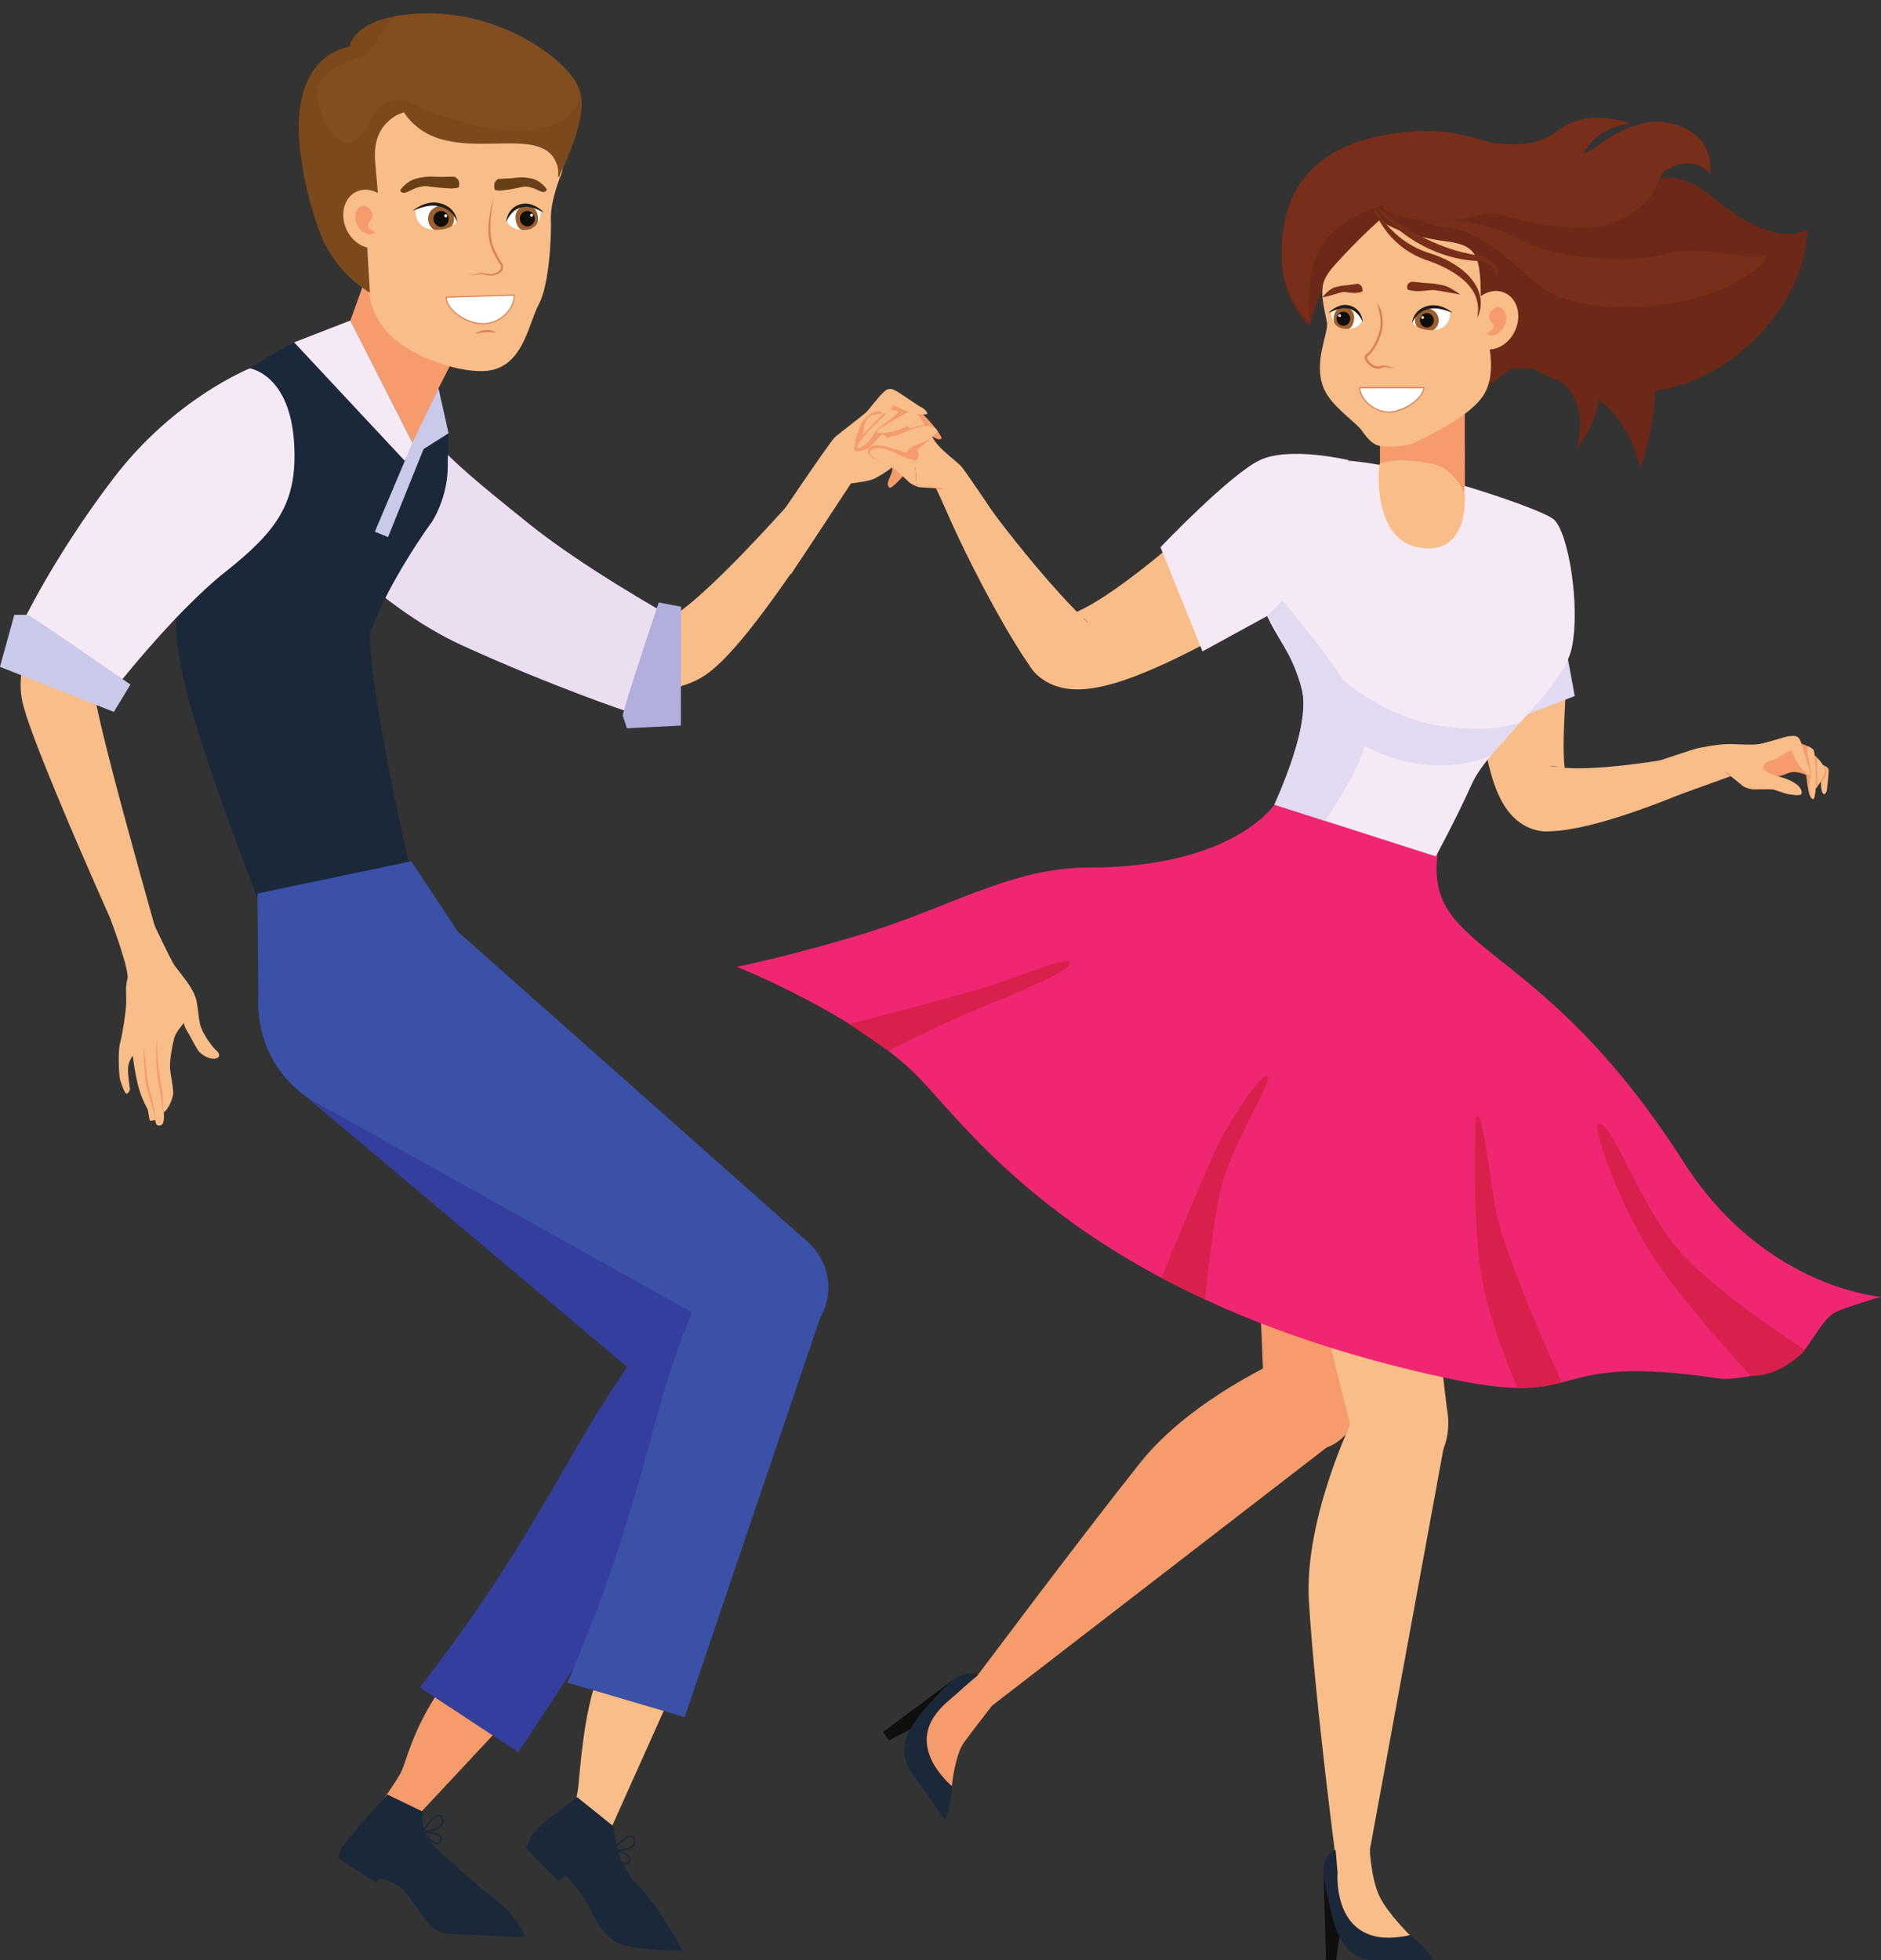 <?xml version="1.0" encoding="UTF-8"?><svg xmlns="http://www.w3.org/2000/svg" xmlns:xlink="http://www.w3.org/1999/xlink" height="1773.1" preserveAspectRatio="xMidYMid meet" version="1.0" viewBox="571.1 490.6 1701.4 1773.1" width="1701.4" zoomAndPan="magnify"><rect x="571.1" y="490.6" width="1701.4" height="1773.1" fill="#333333" stroke="none"/><g><g><path d="M 937.711 865.879 C 937.711 865.879 937.805 866 937.98 866.223 C 938.059 866.32 938.043 866.32 938.168 866.48 C 938.277 866.625 938.406 866.785 938.555 866.969 C 939.184 867.766 940.125 868.941 941.348 870.48 C 943.863 873.605 947.672 878.258 952.645 884.145 C 962.594 895.934 977.199 912.703 995.52 931.938 C 1004.68 941.559 1014.77 951.781 1025.68 962.211 C 1036.59 972.652 1048.32 983.305 1060.738 993.66 C 1073.16 1004.004 1086.289 1014.082 1099.867 1023.02 C 1106.648 1027.484 1113.551 1031.637 1120.461 1035.32 C 1127.359 1039.004 1134.289 1042.227 1141.008 1044.688 C 1147.719 1047.148 1154.219 1048.871 1160.051 1049.645 C 1165.918 1050.426 1170.949 1050.258 1175.348 1049.277 C 1176.711 1048.969 1176.949 1048.887 1176.828 1049.156 L 1177.469 1048.922 L 1178.289 1048.531 C 1178.809 1048.309 1179.5 1047.883 1180.129 1047.551 C 1182.758 1046.043 1185.84 1043.879 1188.891 1041.59 C 1195.051 1036.914 1201.328 1031.512 1207.43 1025.98 C 1219.66 1014.875 1231.324 1003.234 1242.234 992.008 C 1253.141 980.758 1263.324 969.852 1272.629 959.691 C 1291.273 939.332 1306.465 921.949 1317.043 909.73 C 1322.297 903.609 1326.434 898.785 1329.25 895.504 C 1332.027 892.223 1333.508 890.473 1333.508 890.473 L 1333.594 890.375 C 1338.086 885.074 1346.031 884.414 1351.344 888.906 C 1356.145 892.973 1357.125 899.875 1353.941 905.078 C 1353.941 905.078 1352.715 907.086 1350.414 910.844 C 1348.113 914.566 1344.734 920.027 1340.414 926.98 C 1331.734 940.836 1319.258 960.547 1303.676 983.965 C 1295.875 995.68 1287.309 1008.316 1277.918 1021.574 C 1268.504 1034.844 1258.367 1048.727 1246.883 1062.977 C 1241.094 1070.113 1234.996 1077.324 1227.957 1084.668 C 1224.383 1088.367 1220.641 1092.074 1216.012 1095.941 C 1214.801 1096.922 1213.688 1097.863 1212.309 1098.883 L 1210.301 1100.375 L 1208.039 1101.906 C 1204.02 1104.488 1200.16 1106.422 1197.23 1107.633 C 1184.539 1113.07 1171.031 1115.434 1158.48 1115.727 C 1145.852 1116.043 1133.98 1114.527 1122.832 1112.199 C 1111.648 1109.852 1101.168 1106.629 1091.148 1102.996 C 1081.129 1099.348 1071.59 1095.246 1062.418 1090.898 C 1044.09 1082.195 1027.168 1072.547 1011.348 1062.719 C 995.535 1052.875 980.832 1042.812 967.207 1032.969 C 953.586 1023.129 941.039 1013.504 929.645 1004.445 C 906.855 986.316 888.625 970.438 875.93 959.039 C 869.586 953.336 864.633 948.746 861.219 945.539 C 859.484 943.898 858.156 942.637 857.262 941.793 C 856.305 940.848 855.809 940.371 855.809 940.371 L 855.52 940.09 C 833.566 918.715 833.09 883.594 854.465 861.633 C 875.84 839.68 910.965 839.203 932.922 860.578 C 934.578 862.184 936.301 864.129 937.711 865.879" fill="#f8bd88"/></g><g><path d="M 1379.625 894.699 C 1383.219 891.812 1383.914 886.523 1387.668 881.758 C 1391.418 876.992 1400.414 873.949 1400.414 873.949 C 1400.414 873.949 1403.203 876.543 1408.98 881.211 C 1414.758 885.891 1420.02 889.547 1422.594 887.184 C 1423.797 886.074 1415.938 875.922 1411.148 870.707 C 1406.359 865.504 1392.859 852.414 1389.469 850.355 C 1386.082 848.281 1375.113 853.535 1375.113 853.535 L 1366.887 861.102 L 1351.059 891.312 L 1356.422 906.535 L 1361.977 908.875 L 1370.496 903.172 L 1379.625 894.699" fill="#f59b6c"/></g><g><path d="M 1367.316 886.09 C 1367.035 882.602 1369.352 879.324 1369.352 879.324 C 1369.352 879.324 1372.738 875.762 1374.258 869.91 C 1375.785 864.062 1379.152 857.039 1379.152 857.039 C 1379.152 857.039 1386.703 861.027 1393.457 863.219 C 1400.199 865.395 1408.082 865.945 1409.516 865.113 C 1410.945 864.281 1407.09 860.059 1404.484 859.031 C 1401.879 858.016 1388.148 847.836 1380.977 843.871 C 1373.816 839.906 1371 845.059 1368.492 847.137 C 1366.914 848.434 1351.496 867.184 1346.746 874.133 C 1347.641 882.785 1360.77 879.75 1367.316 886.09" fill="#f8bd88"/></g><g><path d="M 2218.207 1197.184 C 2217.961 1200.68 2218.699 1207.07 2220.105 1208.488 C 2221.512 1209.922 2223.461 1207.547 2223.707 1204.188 C 2223.941 1200.828 2225.375 1189.879 2225.129 1187.027 C 2224.895 1184.16 2220.105 1182.738 2220.105 1182.738 L 2218.207 1197.184" fill="#f8bd88"/></g><g><path d="M 2218.215 1197.18 C 2218.16 1197.957 2218.145 1198.883 2218.188 1199.852 C 2220.41 1196.523 2222.891 1192.133 2223.152 1188.816 C 2223.289 1187.059 2222.551 1185.133 2221.473 1183.254 C 2220.695 1182.91 2220.109 1182.734 2220.109 1182.734 L 2218.215 1197.18" fill="#f59b6c"/></g><g><path d="M 2179.098 1192.609 C 2183.145 1192.883 2186.73 1189.879 2191.973 1189.039 C 2197.227 1188.184 2204.832 1191.551 2204.832 1191.551 C 2204.832 1191.551 2205.09 1194.879 2206.055 1201.328 C 2207.004 1207.781 2208.242 1213.254 2211.309 1213.254 C 2212.734 1213.254 2213.688 1202.051 2213.688 1195.828 C 2213.688 1189.637 2212.734 1173.164 2211.785 1169.82 C 2210.82 1166.48 2200.621 1163.371 2200.621 1163.371 L 2190.816 1163.371 L 2162.676 1173.461 L 2157.109 1186.457 L 2159.309 1191.281 L 2168.191 1192.664 L 2179.098 1192.609" fill="#f59b6c"/></g><g><path d="M 2136.605 1192.637 L 2079.52 1213.258 L 2070.359 1179.207 C 2070.359 1179.207 2103.465 1167.934 2107.785 1167.105 C 2124.102 1163.949 2128.723 1163.867 2133.977 1163.637 C 2139.223 1163.395 2154.492 1164.816 2162.137 1163.637 C 2169.777 1162.445 2186.715 1156.469 2189.574 1156.469 C 2192.445 1156.469 2197.215 1154.559 2199.832 1161.238 C 2202.461 1167.922 2206.051 1182.484 2207.23 1184.629 C 2208.422 1186.781 2208.668 1191.797 2207.23 1191.551 C 2205.809 1191.309 2200.793 1186.539 2197.461 1181.293 C 2194.113 1176.035 2191.242 1169.125 2191.242 1169.125 C 2191.242 1169.125 2185.047 1171.984 2180.754 1175.09 C 2176.457 1178.191 2172.164 1178.707 2172.164 1178.707 C 2172.164 1178.707 2164.629 1180.738 2166.199 1187.027 C 2166.199 1187.027 2172.164 1190.371 2174.793 1191.32 C 2177.406 1192.281 2182.73 1193.379 2188.57 1195.82 C 2200.605 1200.887 2201.281 1206.578 2200.562 1208.734 C 2199.832 1210.887 2189.816 1209.207 2187.434 1208.734 C 2185.047 1208.258 2176.934 1204.91 2174.305 1204.668 C 2170.48 1204.328 2159.277 1204.668 2157.367 1204.668 C 2155.453 1204.668 2149.723 1203.246 2147.582 1201.578 C 2145.441 1199.898 2136.605 1192.637 2136.605 1192.637" fill="#f8bd88"/></g><g><path d="M 2213.293 1204.18 C 2213.293 1204.18 2221.324 1194.418 2221.801 1188.324 C 2222.277 1182.215 2212.418 1173.887 2212.418 1173.887 L 2213.293 1204.18" fill="#f8bd88"/></g><g><path d="M 2136.605 1192.637 C 2136.605 1192.637 2135.188 1190.004 2133.129 1189.02 C 2131.059 1188.051 2130.891 1188.324 2130.891 1188.324 C 2130.891 1188.324 2134.953 1191.891 2135.398 1193.07 L 2136.605 1192.637" fill="#f59b6c"/></g><g><path d="M 2214.473 1175.785 C 2213.832 1175.188 2212.434 1173.883 2212.434 1173.883 L 2213.305 1204.172 C 2213.305 1204.172 2214.527 1202.582 2215.137 1201.781 L 2214.473 1175.785" fill="#f59b6c"/></g><g><path d="M 2211.785 1169.82 C 2211.363 1168.367 2209.191 1166.957 2206.867 1165.828 C 2203.23 1165.258 2209.098 1184.613 2209.098 1190.113 C 2209.098 1194.988 2206.867 1199.277 2207.629 1205.703 C 2208.512 1209.777 2209.07 1213.254 2211.309 1213.254 C 2212.734 1213.254 2213.688 1202.051 2213.688 1195.828 C 2213.688 1189.637 2212.734 1173.164 2211.785 1169.82" fill="#f8bd88"/></g><g><path d="M 1378.078 890.484 C 1378.078 890.484 1396.09 898.582 1396.172 907.945 C 1396.223 913.492 1378.176 933.09 1375.789 931.691 C 1370.59 928.652 1378.844 919.766 1378.078 914.531 C 1377.316 909.281 1376.172 906.145 1376.172 906.145 L 1378.078 890.484" fill="#f59b6c"/></g><g><path d="M 1396.016 903.441 C 1396.016 903.441 1389.094 910.336 1387.082 912.125 C 1385.043 913.914 1383.562 916.344 1383.562 916.344 L 1385.387 916.582 C 1385.387 916.582 1394.379 905.184 1396.016 903.441" fill="#f59b6c"/></g><g><path d="M 1374.18 871.824 L 1383.051 879.379 L 1384.168 878.863 L 1375.41 870.449 L 1374.18 871.824" fill="#f59b6c"/></g><g><path d="M 1372.555 869.969 L 1368.137 865.938 L 1373.473 869.184 L 1372.555 869.969" fill="#f59b6c"/></g><g><path d="M 1352.227 878.375 C 1349.965 881.203 1344.914 885.57 1342.832 885.664 C 1340.742 885.773 1340.934 882.582 1343.109 879.848 C 1345.289 877.129 1351.879 867.758 1354.078 865.738 C 1356.266 863.719 1360.922 865.992 1360.922 865.992 L 1352.227 878.375" fill="#f8bd88"/></g><g><path d="M 1352.215 878.375 C 1351.719 879 1351.066 879.703 1350.367 880.414 C 1350.992 876.32 1352.191 871.223 1354.316 868.516 C 1355.441 867.078 1357.359 866.113 1359.512 865.445 C 1360.344 865.727 1360.926 866.004 1360.926 866.004 L 1352.215 878.375" fill="#f59b6c"/></g><g><path d="M 1385.301 902.359 C 1382.027 899.734 1381.398 894.91 1377.969 890.586 C 1374.555 886.25 1366.391 883.477 1366.391 883.477 C 1366.391 883.477 1363.848 885.84 1358.59 890.09 C 1353.332 894.344 1348.547 897.672 1346.195 895.516 C 1345.105 894.512 1352.254 885.27 1356.613 880.531 C 1360.965 875.797 1373.258 863.887 1376.336 862.012 C 1379.41 860.133 1389.395 864.906 1389.395 864.906 L 1396.879 871.797 L 1411.27 899.273 L 1406.402 913.117 L 1401.336 915.25 L 1393.598 910.066 L 1385.301 902.359" fill="#f59b6c"/></g><g><path d="M 1440.094 911.91 C 1436.258 908.039 1423.578 898.402 1418.598 892.129 C 1414.125 886.508 1406.621 872.707 1403.543 868.461 C 1399.863 871.008 1396.645 874.48 1393.016 877.148 C 1393.859 879.309 1395.535 883.867 1396.332 887.812 C 1397.43 893.191 1400.359 896.605 1400.359 896.605 C 1400.359 896.605 1404.68 903.457 1399.07 907.148 C 1399.07 907.148 1398.488 907.004 1397.586 906.785 C 1399.707 914.543 1399.648 922.66 1400.289 930.609 C 1401.312 930.996 1402.289 931.262 1403.062 931.332 C 1405.871 931.562 1417.73 932.211 1417.73 932.211 L 1444.918 990.477 L 1472.902 959.352 C 1472.902 959.352 1443.941 915.773 1440.094 911.91" fill="#f8bd88"/></g><g><path d="M 1417.73 932.199 C 1417.73 932.199 1420.664 931.184 1422.938 931.887 C 1425.191 932.586 1425.137 932.914 1425.137 932.914 C 1425.137 932.914 1419.52 932.785 1418.352 933.379 L 1417.73 932.199" fill="#f59b6c"/></g><g><path d="M 1414.168 885.68 C 1414.168 885.68 1403.367 896.086 1400.289 897.891 C 1397.199 899.684 1391.508 878.801 1391.508 878.801 L 1408.84 874.137 L 1414.168 885.68" fill="#f59b6c"/></g><g><path d="M 1419.055 880.371 C 1418.109 877.969 1413.391 873.434 1399.121 877.754 C 1392.23 879.84 1386.75 882.75 1383.742 883.816 C 1380.75 884.883 1373.059 886.277 1373.059 886.277 C 1371.121 884.848 1370.367 883.086 1370.234 881.391 C 1363.699 875.059 1361.262 866.703 1360.375 858.047 C 1357.539 862.207 1330.691 882.047 1326.254 886.07 C 1321.812 890.098 1270.254 966.555 1270.254 966.555 L 1286.609 1009.941 L 1340.84 927.836 C 1340.84 927.836 1357.379 926.051 1362.023 923.555 C 1375.062 916.582 1378.746 912.508 1380.422 911.125 C 1382.094 909.73 1390.352 899.945 1393.422 896.805 C 1396.562 893.59 1405.074 891.238 1407.512 889.914 C 1409.961 888.605 1419.988 882.785 1419.055 880.371" fill="#f8bd88"/></g><g><path d="M 1371.285 884.43 C 1367.594 880.422 1362.504 892.738 1356.027 896.02 C 1349.547 899.289 1343.809 899.801 1343.809 897.172 C 1343.809 894.543 1346.484 875.215 1354.828 867.938 C 1363.172 860.672 1368.137 862.719 1368.137 862.719 L 1371.129 868.652 L 1371.285 884.43" fill="#f59b6c"/></g><g><path d="M 1381.297 897.176 C 1368.562 892.516 1354.938 891.43 1356.094 899.797 C 1356.594 903.445 1366.824 908.203 1368.98 909.516 C 1369.887 910.062 1373.227 908.906 1375.453 909.859 C 1376.637 909.254 1377.625 908.656 1378.148 908.215 C 1379.484 907.117 1387.148 904.16 1391.512 900.68 C 1388.984 899.441 1385.637 898.773 1381.297 897.176" fill="#f59b6c"/></g><g><path d="M 1389.508 904.387 C 1386.816 903.277 1381.98 900.371 1375.812 898.145 C 1363.059 893.547 1358.559 897.441 1357.594 899.586 C 1356.629 901.73 1365.453 907.492 1367.609 908.805 C 1369.773 910.113 1378.312 913.258 1380.48 914.926 C 1383.648 917.34 1391.961 925.477 1393.426 926.82 C 1394.484 927.785 1397.582 929.582 1400.297 930.598 C 1399.652 922.641 1399.715 914.531 1397.594 906.766 C 1395.414 906.23 1391.391 905.184 1389.508 904.387" fill="#f8bd88"/></g><g><path d="M 1402.66 867.391 C 1400.48 865.383 1398.18 860.574 1391.48 863.832 C 1384.785 867.09 1371.824 875.688 1369.402 876.5 C 1366.98 877.297 1363.289 880.957 1364.547 881.781 C 1365.809 882.602 1372.988 882.48 1379.227 880.812 C 1385.461 879.152 1392.512 875.883 1392.512 875.883 C 1392.512 875.883 1392.703 876.355 1393.02 877.141 C 1396.641 874.477 1399.863 871.012 1403.543 868.457 C 1403.191 867.973 1402.891 867.598 1402.66 867.391" fill="#f8bd88"/></g><g><path d="M 1351.051 887.172 C 1351.051 887.172 1351.789 874.078 1355.707 869.086 C 1359.625 864.094 1372.992 864.648 1372.992 864.648 L 1351.051 887.172" fill="#f8bd88"/></g><g><path d="M 1370.094 864.66 C 1371.023 864.648 1373.008 864.648 1373.008 864.648 L 1351.047 887.164 C 1351.047 887.164 1351.238 885.086 1351.336 884.047 L 1370.094 864.66" fill="#f59b6c"/></g><g><path d="M 1376.336 862.016 C 1377.68 861.191 1380.332 861.641 1382.91 862.402 C 1386.082 864.535 1368.016 875.176 1364.133 879.391 C 1360.719 883.105 1359.398 887.961 1354.301 892.332 C 1350.777 894.812 1347.906 897.078 1346.199 895.516 C 1345.098 894.512 1352.254 885.273 1356.613 880.539 C 1360.961 875.793 1373.262 863.895 1376.336 862.016" fill="#f8bd88"/></g><g><path d="M 837.457 953.879 C 837.457 953.879 906.855 1036.875 989.293 1074.465 C 1071.734 1112.055 1139.441 1134.535 1139.441 1134.535 L 1173.523 1045.723 C 1173.523 1045.723 1098.215 1003.426 1050.473 965.09 C 1002.742 926.766 983.844 911.07 957.781 883.465 C 914.438 837.559 837.457 953.879 837.457 953.879" fill="#ecdef1"/></g><g><path d="M 950.789 2016.891 C 1026.352 1919.922 1062.191 1851.32 1098.922 1789.129 C 1135.66 1726.949 1165.988 1689.012 1165.988 1689.012 L 1255.469 1747.84 L 1039.93 2075.531 L 950.789 2016.891" fill="#343e9d"/></g><g><path d="M 1255.469 1747.84 C 1239.23 1772.551 1206.031 1779.41 1181.32 1763.16 C 1156.609 1746.922 1149.75 1713.719 1165.988 1689.012 C 1182.23 1664.301 1215.43 1657.441 1240.141 1673.68 C 1264.852 1689.93 1271.719 1723.129 1255.469 1747.84" fill="#343e9d"/></g><g><path d="M 844.281 1479.531 L 1006.039 1376.012 L 1254.41 1685.539 L 1166.719 1750.859 L 844.281 1479.531" fill="#343e9d"/></g><g><path d="M 1170.051 1754.949 C 1149.879 1732.48 1151.738 1697.922 1174.199 1677.75 C 1196.672 1657.57 1231.23 1659.43 1251.41 1681.898 C 1271.578 1704.359 1269.719 1738.93 1247.262 1759.102 C 1224.789 1779.27 1190.23 1777.422 1170.051 1754.949" fill="#343e9d"/></g><g><path d="M 830.926 1467.078 C 793.324 1425.199 796.789 1360.77 838.664 1323.172 C 880.539 1285.57 944.969 1289.031 982.57 1330.91 C 1020.172 1372.781 1016.711 1437.211 974.836 1474.82 C 932.961 1512.422 868.527 1508.961 830.926 1467.078" fill="#343e9d"/></g><g><path d="M 836.539 1384.113 C 836.539 1384.113 833.645 1377.035 828.578 1364.66 C 823.59 1352.359 816.531 1334.82 808.242 1313.641 C 799.957 1292.465 790.434 1267.688 780.559 1240.758 C 775.621 1227.281 770.602 1213.281 765.621 1198.867 C 760.641 1184.441 755.695 1169.625 750.953 1154.363 C 748.582 1146.738 746.262 1138.984 744.023 1131.059 C 741.785 1123.121 739.629 1115.02 737.613 1106.496 C 735.605 1097.934 733.707 1089.031 732.168 1078.629 C 731.988 1077.281 731.809 1075.906 731.629 1074.543 L 731.367 1072.492 L 731.137 1070.254 L 730.914 1068.004 L 730.812 1066.891 L 730.758 1066.316 L 730.715 1065.691 C 730.609 1064.004 730.508 1062.34 730.402 1060.652 C 730.266 1056.941 730.156 1053.266 730.379 1048.363 L 730.453 1046.641 L 730.473 1046.203 C 730.57 1045.176 730.285 1047.902 730.695 1043.789 L 730.707 1043.453 L 730.758 1042.152 C 730.793 1041.262 730.828 1040.387 730.859 1039.512 L 730.887 1038.863 L 730.898 1038.539 L 730.906 1038.363 L 730.938 1038.039 L 731.203 1035.438 C 731.398 1033.699 731.594 1031.988 731.789 1030.262 L 732.105 1027.676 L 732.398 1025.598 C 732.59 1024.273 732.781 1022.961 732.973 1021.637 C 733.168 1020.348 733.355 1018.973 733.574 1017.734 C 733.793 1016.5 734.008 1015.262 734.227 1014.035 C 734.449 1012.797 734.672 1011.559 734.895 1010.336 C 735.117 1009.109 735.363 1007.984 735.602 1006.809 C 736.086 1004.508 736.551 1002.098 737.066 999.91 C 737.582 997.695 738.094 995.496 738.605 993.309 C 739.668 989.082 740.734 984.859 741.852 980.934 C 742.945 976.895 744.098 973.133 745.223 969.344 C 746.375 965.668 747.504 961.992 748.672 958.531 C 750.973 951.504 753.312 944.977 755.598 938.754 C 760.195 926.363 764.641 915.402 768.738 905.836 C 772.836 896.262 776.559 888.059 779.727 881.285 C 786.074 867.77 790.195 859.957 790.762 859.008 C 819.52 811.852 881.055 796.938 928.207 825.691 C 975.359 854.445 990.273 915.988 961.516 963.129 C 962.098 962.191 958.445 967.055 952.215 976.332 C 949.105 980.957 945.371 986.684 941.266 993.285 C 937.148 999.871 932.715 1007.324 928.238 1015.324 C 926.027 1019.312 923.766 1023.449 921.641 1027.598 C 920.531 1029.711 919.543 1031.762 918.465 1033.887 C 917.488 1035.949 916.422 1038.09 915.508 1040.113 C 914.508 1042.199 913.672 1044.176 912.758 1046.203 C 912.352 1047.164 911.941 1048.125 911.531 1049.102 C 911.094 1050.09 910.793 1050.941 910.398 1051.879 C 910.223 1052.328 910.008 1052.816 909.852 1053.227 L 909.375 1054.477 L 908.879 1055.738 C 908.711 1056.152 908.609 1056.477 908.465 1056.852 L 908.047 1057.953 L 907.938 1058.242 C 907.902 1058.328 907.855 1058.453 907.855 1058.402 L 907.773 1058.391 L 907.551 1058.34 L 907.41 1058.316 L 907.391 1058.305 L 907.363 1058.453 L 907.301 1058.789 L 907.18 1059.43 C 907.016 1060.289 906.852 1061.141 906.688 1062.004 L 906.441 1063.289 L 906.379 1063.629 C 906.781 1059.617 906.492 1062.453 906.582 1061.539 L 906.582 1061.43 L 906.574 1061.016 C 906.52 1059.629 906.387 1059.477 906.238 1059.289 C 906.184 1059.391 906.121 1059.492 906.043 1059.59 L 906.016 1059.617 L 905.996 1059.727 L 905.961 1059.941 L 905.883 1060.34 L 905.797 1060.777 L 905.75 1061.391 L 905.641 1062.664 C 905.461 1066.566 905.652 1072.043 906.082 1077.906 C 906.516 1083.805 907.18 1090.195 907.973 1096.77 C 908.773 1103.332 909.707 1110.109 910.727 1116.945 C 912.766 1130.648 915.152 1144.66 917.676 1158.551 C 920.199 1172.426 922.863 1186.191 925.555 1199.543 C 930.934 1226.258 936.383 1251.324 941.191 1272.801 C 946.008 1294.277 950.199 1312.168 953.16 1324.656 C 956.125 1337.031 957.824 1344.082 957.824 1344.082 L 958.031 1344.957 C 966.277 1379.324 945.098 1413.891 910.719 1422.129 C 879.57 1429.605 848.273 1412.902 836.539 1384.113" fill="#1b2839"/></g><g><path d="M 804.008 1298.762 L 943.184 1269.648 L 995.168 1348.328 L 911.254 1478.891 L 804.93 1403.219 L 804.008 1298.762" fill="#3a51a7"/></g><g><path d="M 1084.328 2012.531 C 1133.012 1899.641 1150.18 1824.391 1170.051 1754.949 C 1189.93 1685.52 1214.98 1637.93 1214.98 1637.93 L 1316.398 1672.309 L 1190.398 2043.75 L 1084.328 2012.531" fill="#3a51a7"/></g><g><path d="M 1316.398 1672.309 C 1306.91 1700.32 1276.512 1715.328 1248.5 1705.828 C 1220.488 1696.34 1205.488 1665.941 1214.98 1637.93 C 1224.469 1609.93 1254.871 1594.922 1282.879 1604.41 C 1310.879 1613.91 1325.891 1644.301 1316.398 1672.309" fill="#3a51a7"/></g><g><path d="M 860.652 1489.891 L 982.57 1330.91 L 1302.352 1614.57 L 1228.609 1695.301 L 860.652 1489.891" fill="#3a51a7"/></g><g><path d="M 1232.66 1698.691 C 1208.602 1680.449 1203.879 1646.148 1222.121 1622.09 C 1240.371 1598.031 1274.66 1593.32 1298.719 1611.559 C 1322.781 1629.801 1327.5 1664.09 1309.25 1688.148 C 1291.012 1712.211 1256.719 1716.93 1232.66 1698.691" fill="#3a51a7"/></g><g><path d="M 845.184 1480.199 C 800.336 1446.199 791.543 1382.281 825.547 1337.43 C 859.547 1292.578 923.469 1283.789 968.316 1317.789 C 1013.16 1351.789 1021.961 1415.711 987.953 1460.559 C 953.949 1505.41 890.031 1514.199 845.184 1480.199" fill="#3a51a7"/></g><g><path d="M 952.645 892.863 C 952.645 892.863 972.812 863.277 976.824 882.484 L 976.059 909.32 L 952.645 892.863" fill="#1b2839"/></g><g><path d="M 907.523 816.328 C 907.523 816.328 847.41 789.031 833.422 802.613 C 819.434 816.18 785.336 859.953 770.785 899.648 C 756.23 939.34 801.84 892.105 801.84 892.105 L 890.066 826.016 L 907.523 816.328" fill="#526ebf"/></g><g><path d="M 851.203 926.055 C 851.203 926.055 850.805 926.34 850.031 926.887 C 849.207 927.492 847.98 928.367 846.379 929.531 C 843.145 931.891 838.344 935.441 832.254 940.027 C 826.164 944.629 818.781 950.266 810.383 956.844 C 801.977 963.395 792.598 970.938 782.434 979.211 C 772.289 987.492 761.422 996.594 750.203 1006.398 C 738.977 1016.191 727.414 1026.723 715.934 1037.828 C 704.465 1048.895 693.078 1060.613 682.801 1072.68 C 677.691 1078.715 672.855 1084.836 668.68 1090.832 C 664.516 1096.777 660.973 1102.773 658.852 1107.461 C 657.762 1109.797 657.105 1111.727 656.715 1112.703 C 656.516 1113.199 656.375 1113.422 656.199 1113.359 L 656.16 1113.348 L 656.141 1113.348 C 655.973 1112.27 656.105 1113.16 656.07 1112.988 L 656.148 1113.828 L 656.227 1114.656 L 656.234 1114.941 L 656.234 1115.238 L 656.23 1115.387 L 656.266 1115.672 L 656.414 1116.906 C 656.867 1120.355 657.629 1124.438 658.438 1128.492 C 659.258 1132.574 660.164 1136.738 661.113 1140.93 C 664.926 1157.707 669.211 1174.523 673.441 1190.758 C 677.691 1207.004 681.949 1222.742 685.965 1237.68 C 690.008 1252.613 693.895 1266.734 697.512 1279.766 C 704.801 1305.828 710.875 1327.551 715.129 1342.746 C 719.414 1357.941 721.867 1366.621 721.867 1366.621 L 721.887 1366.711 C 723.992 1374.164 719.652 1381.918 712.195 1384.02 C 705.434 1385.922 698.434 1382.535 695.617 1376.328 C 695.617 1376.328 691.859 1368.082 685.285 1353.641 C 678.785 1339.188 669.438 1318.551 658.547 1293.652 C 653.082 1281.199 647.195 1267.699 641.02 1253.367 C 634.828 1239.039 628.426 1223.867 621.898 1208.078 C 615.375 1192.266 608.719 1175.895 602.242 1158.684 C 600.621 1154.371 599.02 1149.992 597.441 1145.48 C 595.863 1140.918 594.312 1136.332 592.809 1131.016 L 592.246 1128.949 L 592.102 1128.43 L 591.941 1127.738 L 591.625 1126.379 L 591.125 1124.176 L 590.938 1123.348 L 590.598 1121.309 C 589.883 1116.77 589.676 1112.48 589.758 1108.477 C 589.953 1100.465 591.203 1093.516 592.77 1087.234 C 594.352 1080.941 596.293 1075.254 598.383 1069.898 C 600.48 1064.547 602.734 1059.512 605.086 1054.703 C 609.789 1045.086 614.844 1036.27 620.035 1027.848 C 630.441 1011.059 641.398 995.852 652.301 981.582 C 663.227 967.352 674.152 954.148 684.676 941.871 C 695.203 929.594 705.348 918.254 714.82 907.918 C 724.285 897.582 733.148 888.32 741.047 880.148 C 748.953 871.977 755.93 864.941 761.73 859.156 C 767.531 853.379 772.156 848.867 775.367 845.766 C 777 844.195 778.25 842.996 779.094 842.191 C 779.996 841.34 780.461 840.895 780.461 840.895 L 781.047 840.348 C 803.355 819.316 838.492 820.355 859.523 842.672 C 880.555 864.977 879.516 900.117 857.203 921.148 C 855.371 922.879 853.195 924.633 851.203 926.055" fill="#f8bd88"/></g><g><path d="M 1765.543 1010.898 C 1765.543 1010.898 1764.121 1011.836 1761.43 1013.602 C 1758.809 1015.309 1755.004 1017.75 1750.18 1020.797 C 1740.508 1026.898 1726.727 1035.469 1709.895 1045.391 C 1693.051 1055.312 1673.211 1066.629 1651.059 1078.008 C 1639.953 1083.688 1628.277 1089.398 1615.832 1094.84 C 1609.621 1097.566 1603.184 1100.223 1596.441 1102.758 C 1589.66 1105.27 1582.645 1107.699 1574.82 1109.797 C 1570.91 1110.84 1566.773 1111.812 1562.258 1112.617 C 1559.969 1113.012 1557.586 1113.367 1555.051 1113.648 C 1552.492 1113.91 1549.766 1114.113 1546.766 1114.16 C 1543.777 1114.184 1540.508 1114.078 1536.785 1113.578 C 1533.074 1113.07 1528.879 1112.203 1524.234 1110.414 C 1519.621 1108.648 1514.551 1105.84 1510.035 1101.855 C 1508.918 1100.848 1507.828 1099.816 1506.82 1098.703 C 1506.312 1098.16 1505.828 1097.59 1505.34 1097.02 L 1504.711 1096.285 L 1504.629 1096.168 L 1504.477 1095.93 L 1503.172 1093.996 C 1501.418 1091.379 1499.793 1089.008 1497.848 1086.02 C 1496.914 1084.598 1495.977 1083.188 1495.039 1081.766 L 1493.676 1079.656 L 1492.41 1077.617 C 1490.727 1074.891 1489.02 1072.199 1487.406 1069.523 C 1485.797 1066.844 1484.207 1064.188 1482.617 1061.559 C 1476.43 1050.996 1470.73 1040.766 1465.457 1031.023 C 1460.23 1021.27 1455.383 1012.023 1451.055 1003.418 C 1448.863 999.141 1446.859 994.98 1444.891 991.07 C 1442.984 987.121 1441.168 983.375 1439.477 979.855 C 1437.816 976.312 1436.25 972.992 1434.816 969.938 C 1433.406 966.844 1432.102 964.008 1430.93 961.449 C 1428.629 956.293 1426.84 952.25 1425.668 949.43 C 1424.469 946.633 1423.828 945.152 1423.828 945.152 C 1420.344 936.984 1424.137 927.539 1432.305 924.043 C 1439.438 920.996 1447.559 923.508 1451.812 929.637 L 1452.027 929.945 C 1452.027 929.945 1452.891 931.188 1454.539 933.547 C 1456.141 935.895 1458.617 939.332 1461.746 943.695 C 1463.336 945.875 1465.102 948.281 1467.02 950.898 C 1468.977 953.496 1471.086 956.316 1473.352 959.328 C 1475.637 962.316 1478.078 965.492 1480.641 968.832 C 1483.27 972.164 1485.961 975.684 1488.875 979.289 C 1494.625 986.555 1500.992 994.305 1507.77 1002.426 C 1514.586 1010.508 1521.84 1018.898 1529.473 1027.34 C 1531.391 1029.426 1533.324 1031.523 1535.27 1033.645 C 1537.211 1035.742 1539.203 1037.793 1541.184 1039.879 L 1542.676 1041.453 L 1544.133 1042.902 C 1545.094 1043.859 1546.066 1044.832 1547.027 1045.805 C 1548.84 1047.629 1551.211 1049.93 1553.391 1052.062 L 1555.051 1053.688 L 1555.266 1053.887 L 1555.371 1053.996 C 1554.789 1053.297 1555.109 1053.676 1554.945 1053.461 C 1554.73 1053.176 1554.492 1052.895 1554.258 1052.633 C 1553.77 1052.098 1553.273 1051.543 1552.727 1051.066 C 1550.594 1049.078 1548.293 1047.75 1546.598 1047.016 C 1544.883 1046.266 1543.766 1045.973 1543.152 1045.77 C 1542.547 1045.566 1542.391 1045.449 1542.512 1045.285 C 1542.641 1045.129 1543.02 1044.941 1543.531 1044.703 L 1545.52 1043.836 C 1547.062 1043.148 1548.922 1042.285 1550.938 1041.254 C 1554.934 1039.238 1559.438 1036.68 1563.953 1033.883 C 1568.492 1031.098 1573.113 1028.051 1577.715 1024.859 C 1586.922 1018.508 1596.051 1011.668 1604.809 1004.816 C 1622.352 991.07 1638.48 977.273 1652.148 965.242 C 1665.801 953.188 1677.004 942.852 1684.73 935.609 C 1688.582 931.984 1691.582 929.129 1693.586 927.207 C 1694.57 926.246 1695.316 925.523 1695.824 925.027 C 1696.289 924.562 1696.523 924.328 1696.523 924.328 C 1718.344 902.66 1753.594 902.777 1775.262 924.598 C 1796.941 946.422 1796.809 981.672 1775 1003.348 C 1772.383 1005.945 1769.574 1008.219 1766.621 1010.199 L 1765.543 1010.898" fill="#f8bd88"/></g><g><path d="M 1981.996 1015.438 C 1981.996 1015.438 1982.051 1015.785 1982.152 1016.488 C 1982.207 1016.891 1982.285 1017.387 1982.363 1017.984 C 1982.426 1018.504 1982.504 1019.117 1982.594 1019.793 C 1982.961 1022.523 1983.43 1026.414 1983.934 1031.316 C 1984.977 1041.137 1986.211 1055.027 1986.992 1071.855 C 1987.367 1080.27 1987.602 1089.441 1987.629 1099.219 C 1987.578 1104.148 1987.551 1109.184 1987.355 1114.398 C 1987.316 1115.699 1987.266 1117 1987.227 1118.301 C 1987.172 1119.496 1987.109 1120.68 1987.043 1121.875 C 1986.914 1124.258 1986.797 1126.676 1986.668 1129.094 C 1986.172 1138.719 1985.691 1148.449 1985.496 1157.84 C 1985.391 1162.52 1985.379 1167.125 1985.484 1171.469 C 1985.574 1175.801 1985.809 1179.938 1986.145 1183.238 C 1986.301 1184.902 1986.512 1186.32 1986.613 1187.309 C 1986.707 1188.312 1986.758 1188.82 1986.199 1188.469 C 1985.914 1188.273 1985.43 1187.855 1984.598 1187.219 C 1983.777 1186.594 1982.57 1185.762 1980.945 1184.996 C 1979.344 1184.227 1977.355 1183.617 1975.508 1183.395 C 1975.039 1183.344 1974.582 1183.305 1974.168 1183.277 L 1973.672 1183.277 C 1974.258 1183.332 1972.672 1183.215 1972.906 1183.238 L 1973.387 1183.316 L 1975.285 1183.641 L 1977.133 1183.969 L 1978.227 1184.164 L 1979.332 1184.398 L 1979.605 1184.449 L 1979.969 1184.5 L 1980.723 1184.59 C 1981.738 1184.707 1982.711 1184.84 1983.754 1184.93 C 1984.809 1185.02 1985.859 1185.098 1986.914 1185.191 C 1991.191 1185.449 1995.602 1185.594 2000.074 1185.527 C 2008.996 1185.488 2017.984 1184.891 2026.543 1184.188 C 2035.113 1183.445 2043.281 1182.512 2050.863 1181.535 C 2066.004 1179.57 2078.684 1177.453 2087.516 1175.891 C 2091.949 1175.109 2095.41 1174.461 2097.766 1174.02 C 2100.055 1173.574 2101.273 1173.328 2101.273 1173.328 L 2101.641 1173.262 C 2109.52 1171.742 2117.145 1176.906 2118.664 1184.785 C 2119.977 1191.574 2116.324 1198.184 2110.223 1200.848 C 2110.223 1200.848 2108.977 1201.395 2106.633 1202.422 C 2104.332 1203.438 2100.965 1204.883 2096.645 1206.688 C 2088.035 1210.293 2075.719 1215.312 2060.578 1220.852 C 2052.996 1223.621 2044.711 1226.512 2035.766 1229.359 C 2026.805 1232.18 2017.242 1235.027 2006.812 1237.461 C 2001.637 1238.711 1996.176 1239.789 1990.453 1240.738 C 1988.98 1240.961 1987.523 1241.18 1986.066 1241.402 C 1984.586 1241.609 1983.039 1241.766 1981.504 1241.949 L 1980.359 1242.066 L 1979.773 1242.129 L 1979.098 1242.168 L 1976.379 1242.34 C 1974.805 1242.43 1973.23 1242.508 1971.656 1242.586 L 1969.734 1242.691 L 1969.25 1242.715 L 1967.832 1242.613 L 1967.039 1242.547 C 1965.973 1242.469 1964.883 1242.324 1963.789 1242.129 C 1959.434 1241.414 1954.996 1239.895 1951.133 1237.863 C 1947.27 1235.848 1944.02 1233.379 1941.355 1230.945 C 1938.699 1228.5 1936.594 1226.043 1934.824 1223.727 C 1931.352 1219.082 1929.102 1214.91 1927.27 1211.07 C 1925.461 1207.25 1924.07 1203.699 1922.871 1200.344 C 1920.504 1193.605 1918.879 1187.492 1917.438 1181.574 C 1916.031 1175.668 1914.859 1170.023 1913.809 1164.512 C 1911.727 1153.52 1910.086 1143.129 1908.539 1133.281 C 1908.164 1130.84 1907.773 1128.418 1907.406 1126 C 1907.211 1124.816 1907.031 1123.633 1906.848 1122.449 C 1906.652 1121.395 1906.473 1120.344 1906.277 1119.289 C 1905.574 1115.141 1904.73 1111.031 1903.922 1107.035 C 1902.23 1099.039 1900.422 1091.43 1898.629 1084.406 C 1894.973 1070.348 1891.422 1058.668 1888.836 1050.656 C 1887.547 1046.637 1886.48 1043.527 1885.777 1041.512 C 1885.598 1041.004 1885.441 1040.562 1885.312 1040.188 C 1885.195 1039.859 1885.09 1039.59 1885 1039.379 C 1884.961 1039.277 1884.934 1039.184 1884.883 1039.105 C 1884.844 1038.977 1884.816 1038.898 1884.789 1038.809 C 1884.738 1038.664 1884.711 1038.586 1884.711 1038.586 C 1875.57 1012.379 1889.406 983.715 1915.613 974.57 C 1941.82 965.426 1970.473 979.266 1979.629 1005.473 C 1980.695 1008.57 1981.449 1011.691 1981.918 1014.812 L 1981.996 1015.438" fill="#f8bd88"/></g><g><path d="M 837.156 800.281 C 837.156 800.281 737.059 851.789 682.059 923.777 C 627.055 995.777 590.059 1056.785 590.059 1056.785 L 669.059 1109.777 C 669.059 1109.777 727.055 1045.789 775.055 1007.785 C 823.055 969.781 913.406 923.777 890.93 864.781 C 868.453 805.785 837.156 800.281 837.156 800.281" fill="#1b2839"/></g><g><path d="M 1134.312 1137.699 L 1138.176 1149.355 L 1186.949 1146.883 L 1187.16 1039.367 L 1166.918 1035.539 C 1166.918 1035.539 1137.645 1122.602 1134.312 1137.699" fill="#b2aedd"/></g><g><path d="M 797.086 823.816 C 797.086 823.816 729.059 850.773 674.059 922.781 C 619.059 994.773 590.059 1056.777 590.059 1056.777 L 670.059 1119.668 C 670.059 1119.668 727.059 1045.773 775.059 1007.777 C 823.059 969.781 840.176 944.207 837.16 892.012 C 833.516 828.973 797.086 823.816 797.086 823.816" fill="#f6e9f6"/></g><g><path d="M 596.34 1046.688 L 584.059 1046.688 L 571.059 1093.777 L 674.059 1134.539 L 689.059 1109.781 C 689.059 1109.781 609.621 1054.605 596.34 1046.688" fill="#c9c9ea"/></g><g><path d="M 1090 2136.809 C 1091.719 2134.129 1091.559 2120.281 1093.559 2110.781 C 1095.34 2102.301 1096.871 2057.148 1107.609 2019.379 L 1171.441 2038.172 L 1119 2155.059 L 1090 2136.809" fill="#f8bd88"/></g><g><path d="M 913.816 2123.219 C 916.234 2121.148 929.059 2102.43 933.715 2093.91 C 937.871 2086.309 943.277 2058.949 964.469 2025.891 L 1016.738 2060.281 L 951.945 2129.621 L 913.816 2123.219" fill="#f59b6c"/></g><g><path d="M 1733.047 1719 C 1733.047 1719 1648.918 1755.234 1602.484 1813.602 C 1545.793 1884.871 1448.391 2015.281 1448.391 2015.281 L 1468.512 2033.332 L 1782.227 1791.281 L 1733.047 1719" fill="#f59b6c"/></g><g><path d="M 1807.246 1735.078 L 1832.543 1413.879 L 1700.297 1410.672 L 1713.91 1739.309 C 1714.125 1770.117 1727.922 1802.219 1758.734 1802.008 C 1789.539 1801.809 1807.449 1765.898 1807.246 1735.078" fill="#f59b6c"/></g><g><path d="M 1794.855 1773.824 C 1794.855 1773.824 1750.578 1864.254 1755.027 1938.703 C 1760.445 2029.613 1780.953 2184.453 1780.953 2184.453 L 1808.816 2171.254 L 1878.984 1788.824 L 1794.855 1773.824" fill="#f8bd88"/></g><g><path d="M 1879.742 1763.965 L 1841.219 1435.195 L 1710.73 1456.922 L 1793.914 1785.309 C 1799.918 1815.527 1811.52 1836.285 1841.738 1830.285 C 1871.957 1824.285 1885.746 1794.195 1879.742 1763.965" fill="#f8bd88"/></g><g><path d="M 1727.434 1519.402 C 1727.434 1519.402 1727.41 1519.391 1727.352 1519.367 C 1727.316 1519.34 1727.293 1519.328 1727.234 1519.305 C 1727.105 1519.234 1726.938 1519.152 1726.762 1519.047 C 1726.359 1518.848 1725.758 1518.527 1724.98 1518.125 C 1723.59 1517.395 1721.727 1516.406 1719.426 1515.105 C 1714.824 1512.523 1708.469 1508.797 1700.613 1503.43 C 1692.77 1498.027 1683.402 1491.094 1672.918 1481.195 C 1667.691 1476.23 1662.184 1470.5 1656.605 1463.574 C 1651.039 1456.652 1645.352 1448.5 1640.188 1438.523 C 1635.055 1428.555 1630.434 1416.598 1627.992 1402.785 C 1626.777 1395.895 1626.105 1388.594 1626.188 1381.152 C 1626.234 1373.711 1627.035 1366.148 1628.512 1358.801 C 1629.973 1351.465 1632.109 1344.328 1634.715 1337.641 C 1637.332 1330.941 1640.41 1324.668 1643.75 1318.84 C 1650.461 1307.176 1658.164 1297.328 1666.078 1288.645 C 1674.027 1279.988 1682.234 1272.484 1690.516 1265.715 L 1692.074 1264.441 L 1692.461 1264.137 L 1692.664 1263.969 C 1691.352 1264.949 1692.379 1264.172 1692.121 1264.359 L 1692.688 1263.863 L 1693.844 1262.875 L 1694.406 1262.367 C 1694.539 1262.262 1694.539 1262.25 1694.551 1262.227 L 1694.609 1262.141 L 1694.832 1261.812 L 1694.961 1261.66 C 1695.008 1261.598 1695.035 1261.574 1695.152 1261.445 L 1696.273 1260.254 C 1697.793 1258.594 1699.363 1256.762 1700.988 1254.77 C 1707.5 1246.809 1714.363 1236.312 1720.723 1224.801 C 1727.105 1213.23 1733.059 1200.598 1738.355 1187.703 C 1743.664 1174.824 1748.371 1161.613 1752.168 1149.09 C 1753.125 1145.961 1753.996 1142.883 1754.809 1139.922 C 1755.613 1136.961 1756.32 1134.109 1756.875 1131.586 C 1757.133 1130.348 1757.395 1129.121 1757.523 1128.199 C 1757.594 1127.75 1757.652 1127.316 1757.664 1127.055 C 1757.688 1126.867 1757.664 1126.809 1757.652 1126.75 L 1757.652 1126.691 C 1758.02 1125.098 1757.145 1128.836 1757.25 1128.387 L 1757.262 1128.211 L 1757.371 1127.527 C 1757.5 1126.605 1757.629 1125.699 1757.746 1124.801 L 1757.934 1123.457 L 1757.793 1123.387 L 1757.582 1123.305 L 1757.523 1123.281 L 1757.512 1123.27 C 1757.512 1123.258 1757.512 1123.188 1757.5 1123.141 L 1757.465 1122.539 C 1757.371 1119.375 1757.145 1115.367 1756.746 1111.098 C 1756.344 1106.852 1755.754 1102.285 1755.059 1097.758 C 1753.676 1088.676 1751.801 1079.664 1749.914 1071.617 C 1748.016 1063.562 1746.094 1056.414 1744.395 1050.602 C 1742.719 1044.785 1741.27 1040.316 1740.301 1037.449 C 1739.348 1034.594 1738.863 1033.426 1739.027 1034.016 C 1726.656 985.883 1755.648 936.828 1803.781 924.453 C 1851.93 912.082 1900.984 941.074 1913.355 989.219 C 1913.523 989.82 1914.078 992.688 1914.855 997.43 C 1915.633 1002.172 1916.66 1008.871 1917.711 1017.363 C 1918.77 1025.855 1919.855 1036.141 1920.742 1048.172 C 1921.578 1060.238 1922.238 1073.988 1922.027 1089.867 C 1921.922 1097.793 1921.613 1106.238 1920.836 1115.438 C 1920.055 1124.637 1918.891 1134.52 1916.754 1145.539 L 1916.352 1147.578 L 1915.844 1150.078 C 1915.457 1151.824 1915.066 1153.57 1914.68 1155.328 L 1914.066 1157.957 L 1913.664 1159.266 C 1913.391 1160.141 1913.133 1161.012 1912.875 1161.898 L 1912.672 1162.559 L 1912.613 1162.723 C 1912.695 1162.367 1911.801 1166.227 1912.141 1164.738 L 1911.953 1165.363 L 1911.258 1167.734 C 1910.785 1169.258 1910.359 1170.602 1909.914 1171.945 C 1909.039 1174.578 1908.18 1176.949 1907.316 1179.281 C 1905.598 1183.906 1903.863 1188.234 1902.094 1192.492 C 1900.312 1196.75 1898.496 1200.926 1896.621 1205.078 C 1889.129 1221.637 1880.805 1237.973 1871.426 1254.395 C 1862.062 1270.789 1851.621 1287.207 1839.676 1303.438 C 1833.66 1311.539 1827.301 1319.605 1820.332 1327.559 C 1813.383 1335.508 1805.895 1343.363 1797.543 1350.992 C 1793.391 1354.805 1789.016 1358.566 1784.402 1362.223 L 1780.875 1364.945 C 1779.473 1365.996 1778.094 1367.035 1776.699 1368.07 L 1776.16 1368.461 C 1775.992 1368.59 1775.793 1368.734 1775.711 1368.781 L 1775.074 1369.203 L 1773.824 1370.043 L 1773.199 1370.465 C 1772.832 1370.738 1773.766 1370.02 1772.359 1371.078 L 1772.254 1371.152 L 1772.043 1371.293 L 1771.191 1371.848 C 1766.699 1374.773 1762.844 1377.648 1759.871 1380.16 C 1756.922 1382.652 1754.867 1384.773 1753.762 1385.93 C 1752.617 1387.133 1752.379 1387.227 1752.203 1386.449 C 1752.051 1385.719 1751.742 1384.336 1751.309 1383.879 C 1750.895 1383.383 1750.586 1383.844 1750.883 1385.129 C 1751.141 1386.379 1751.98 1388.348 1753.266 1390.484 C 1754.551 1392.629 1756.262 1394.977 1758.137 1397.23 C 1761.934 1401.77 1766.391 1405.957 1770.227 1409.238 C 1774.094 1412.527 1777.398 1414.945 1779.461 1416.418 C 1780.395 1417.078 1781.113 1417.586 1781.586 1417.918 C 1781.668 1417.977 1781.738 1418.035 1781.797 1418.07 C 1781.809 1418.094 1781.844 1418.105 1781.844 1418.105 L 1781.855 1418.129 C 1781.867 1418.129 1781.867 1418.141 1781.809 1418.105 C 1781.762 1418.082 1781.715 1418.059 1781.68 1418.047 C 1781.645 1418.023 1781.574 1417.977 1781.621 1418.012 C 1781.656 1418.047 1781.691 1418.059 1781.715 1418.07 C 1781.773 1418.105 1781.797 1418.117 1781.797 1418.117 L 1781.961 1418.223 C 1809.172 1434.605 1817.961 1469.957 1801.566 1497.18 C 1786.172 1522.75 1753.844 1531.926 1727.434 1519.402" fill="#f8bd88"/></g><g><path d="M 1896.008 972.129 L 1819.297 972.129 L 1819.297 852.129 L 1896.008 852.129 L 1896.008 972.129" fill="#f59b6c"/></g><g><path d="M 1926.773 1146.781 L 1995.48 1120.168 L 1987.777 1078.238 L 1926.773 1146.781" fill="#e1daf0"/></g><g><path d="M 1723.781 1218.418 C 1723.781 1218.418 1686.891 1275.328 1555.531 1275.328 C 1486.535 1275.328 1431.031 1310.906 1354.547 1334.453 C 1286.559 1355.379 1237.559 1365.098 1237.559 1365.098 C 1237.559 1365.098 1351.551 1410.438 1405.547 1468.762 C 1459.543 1527.09 1566.363 1670.281 1881.934 1737.621 C 2012.43 1765.461 1963.52 1713.082 2127 1737.621 C 2138.938 1739.41 2188.512 1731.941 2203.512 1711.582 C 2212.574 1699.262 2222.043 1682.223 2230.785 1677.723 C 2239.496 1673.223 2272.496 1663.582 2272.496 1663.582 C 2272.496 1663.582 2166.75 1655.852 2094 1541.762 C 1957.512 1327.676 1851.012 1357.25 1873.512 1250.93 L 1723.781 1218.418" fill="#ef2671"/></g><g><path d="M 1770.773 907.152 C 1821.773 902.156 1963.031 949.133 1976.398 960.316 C 1989.777 971.496 2000.777 1039.402 1992.773 1076.816 C 1984.781 1114.215 1917.773 1165.82 1902.773 1199.008 C 1887.773 1232.211 1869.781 1265.207 1869.781 1265.207 L 1723.773 1218.414 C 1723.773 1218.414 1756.781 1150.488 1748.777 1113.492 C 1740.773 1076.496 1710.652 1053.492 1710.711 1020.5 C 1710.773 987.492 1719.77 912.148 1770.773 907.152" fill="#f6e9f6"/></g><g><path d="M 1790.785 906.773 C 1790.785 906.773 1737.664 894.07 1710.723 906.773 C 1683.781 919.488 1620.777 985.562 1620.777 985.562 L 1658.781 1079.793 L 1726.781 1042.59 L 1790.785 906.773" fill="#f6e9f6"/></g><g><path d="M 1955.695 765.934 C 1955.695 765.934 2013.301 754.508 2050.641 788.492 C 2087.98 822.465 2054.738 914.746 2054.738 914.746 C 2054.738 914.746 2045.746 856.488 1990.742 838.465 C 1935.727 820.426 1952.559 808.695 1952.559 808.695 L 1955.695 765.934" fill="#6d2817"/></g><g><path d="M 1925.402 748.234 C 1925.402 748.234 1983.004 767.535 2008.758 810.969 C 2034.5 854.398 1996.535 897.355 1996.535 897.355 C 1996.535 897.355 2016.398 845.336 1966.594 827.02 C 1940.918 817.57 1907.266 832.215 1907.266 832.215 L 1925.402 748.234" fill="#6d2817"/></g><g><path d="M 1865.25 624.242 C 1865.25 624.242 1905.301 616.332 1920.992 622.48 C 1944.426 631.641 1982.797 647.18 2017.715 621.543 C 2056.707 592.91 2082.906 598.988 2100.535 609.773 C 2121.703 622.727 2118.07 648.348 2118.07 648.348 C 2118.07 648.348 2105.75 628.547 2077.926 644.555 C 2060.418 654.621 2061.617 774.105 1968.922 734.648 C 1876.238 695.207 1887.449 635.078 1865.25 624.242" fill="#792e19"/></g><g><path d="M 1929.613 626.273 C 1929.613 626.273 1783.516 564.68 1736.191 695 C 1716.711 748.672 1755.023 785.465 1755.023 785.465 C 1755.023 785.465 1777.5 723.73 1771.871 731.863 C 1764.309 742.781 1768.934 777.57 1783.277 736.5 C 1783.277 736.5 1806.031 753.336 1839.078 760.844 C 1872.141 768.363 1890.914 760.844 1890.914 760.844 C 1890.914 760.844 1922.234 757.082 1930.379 776.512 C 1938.512 795.91 1897.555 786.453 1897.555 786.453 L 1896.012 852.129 C 1896.012 852.129 1954.543 822.535 1960.809 789.352 C 1967.062 756.164 2078.039 675.824 1929.613 626.273" fill="#6d2817"/></g><g><path d="M 2205.676 698.043 C 2205.676 698.043 2178.898 717.625 2123.922 671.715 C 2068.957 625.789 2050.801 671.715 2050.801 671.715 L 1933.352 689.465 C 1933.352 689.465 1950.926 820.914 2031.922 841.363 C 2112.918 861.812 2205.418 774.555 2205.676 698.043" fill="#6d2817"/></g><g><path d="M 1731.035 1033.555 C 1731.035 1033.555 1781.781 1093.762 1794.359 1120.156 C 1806.934 1146.543 1812.348 1142.074 1805.633 1165.801 C 1798.93 1189.539 1769.785 1233.156 1769.785 1233.156 L 1723.789 1218.402 C 1723.789 1218.402 1754.766 1151.102 1749.773 1120.156 C 1744.77 1089.203 1717.273 1047.797 1717.273 1047.797 L 1731.035 1033.555" fill="#e1daf0"/></g><g><path d="M 1785.945 1105.574 C 1785.945 1105.574 1822.262 1138.512 1871.594 1146.789 C 1920.914 1155.051 1946.578 1143.695 1946.578 1143.695 L 1919.77 1173.895 C 1919.77 1173.895 1883.883 1191.953 1833.914 1176.953 C 1783.961 1161.953 1770.922 1136.051 1770.922 1136.051 L 1785.945 1105.574" fill="#e1daf0"/></g><g><path d="M 2154.848 1735.066 C 2154.848 1735.066 2102.789 1680.016 2070.371 1633.285 C 2037.926 1586.547 2005.172 1498.547 2019.555 1507.547 C 2033.926 1516.547 2054.258 1578.137 2086.582 1617.848 C 2118.93 1657.547 2203.516 1711.578 2203.516 1711.578 C 2203.516 1711.578 2183.266 1735.707 2154.848 1735.066" fill="#d9204c"/></g><g><path d="M 1905.926 1502.223 C 1905.926 1502.223 1902.59 1591.785 1910.586 1641.34 C 1918.594 1690.879 1943.922 1746.02 1943.922 1746.02 C 1943.922 1746.02 1962.117 1745.527 1968.699 1744.289 C 1975.297 1743.059 1983.793 1741.051 1983.793 1741.051 C 1983.793 1741.051 1929.254 1623.551 1922.586 1577.547 C 1915.918 1531.555 1910.586 1490.879 1905.926 1502.223" fill="#d9204c"/></g><g><path d="M 1661.062 1666.07 C 1661.062 1666.07 1667.266 1598.219 1675.922 1563.543 C 1684.602 1528.875 1720.594 1470.219 1717.926 1464.875 C 1715.266 1459.547 1697.266 1482.219 1677.93 1516.219 C 1665.316 1538.398 1621.73 1646.52 1621.73 1646.52 L 1661.062 1666.07" fill="#d9204c"/></g><g><path d="M 1339.32 1416.781 C 1339.32 1416.781 1436.59 1392.219 1470.59 1380.879 C 1504.59 1369.551 1538.59 1354.879 1539.262 1361.551 C 1539.922 1368.219 1492.59 1388.219 1459.262 1401.551 C 1425.922 1414.879 1374.621 1441.039 1374.621 1441.039 L 1339.32 1416.781" fill="#d9204c"/></g><g><path d="M 2046.008 602.188 C 2046.008 602.188 2006.016 587.547 1980.246 608.805 C 1964.629 621.668 1940.918 625.047 1904 616.445 C 1868.598 608.199 1882.328 653.543 1882.328 653.543 L 2002.457 679.707 C 2002.457 679.707 1980.246 611.551 2046.008 602.188" fill="#792e19"/></g><g><path d="M 888.012 780.496 L 944.707 892.008 L 967.727 841.785 L 1026.895 726.266 L 929.727 664.859 L 888.012 780.496" fill="#f59b6c"/></g><g><path d="M 1008.207 826.258 C 982.285 827.09 939.266 811.922 920.281 789.812 C 901.293 767.719 902.68 742.672 903.539 707.852 C 904.395 673.047 871.445 580.262 1000.168 576.125 C 1110.219 572.602 1077.699 650.969 1077.699 650.969 C 1077.699 650.969 1068.879 672.602 1069.406 689.008 C 1069.938 705.422 1067.867 748.332 1058.527 765.695 C 1048.438 784.441 1044.258 825.09 1008.207 826.258" fill="#f8bd88"/></g><g><path d="M 902.629 705.273 C 902.629 705.273 904.195 711.855 910.629 697.805 C 917.059 683.75 910.223 646.695 910.203 630.605 C 910.18 614.516 916.742 603.418 926.898 596.461 C 937.055 589.523 971.531 583.082 1010.059 584.805 C 1033.27 585.836 1064.098 590.168 1070.93 605.211 C 1077.367 619.406 1075.867 651.441 1075.867 651.441 C 1075.867 651.441 1104.32 598.457 1095.59 572.715 C 1086.848 546.961 1023.559 497.23 941.223 503.711 C 890.496 507.711 887.207 532.895 887.207 532.895 C 887.207 532.895 839.016 537.754 841.352 610.629 C 842.371 642.438 853.848 689.172 865.363 712.027 C 880.145 741.383 905.719 755.352 905.719 755.352 L 902.629 705.273" fill="#7b491b"/></g><g><path d="M 884.41 697.977 C 890.613 711.66 904.848 718.574 916.199 713.422 C 927.555 708.281 931.73 693.012 925.523 679.328 C 919.32 665.645 905.086 658.73 893.734 663.883 C 882.379 669.023 878.207 684.293 884.41 697.977" fill="#f8bd88"/></g><g><path d="M 893.969 693.648 C 897.043 700.434 903.742 704.012 908.934 701.664 C 914.121 699.309 897.906 699.109 906.516 689.461 C 911.473 683.91 902.988 674.754 897.797 677.113 C 892.605 679.457 890.891 686.863 893.969 693.648" fill="#f59b6c"/></g><g><path d="M 1076.867 651.402 C 1074.469 589.938 982.656 648.16 940.324 597.461 C 897.992 546.75 1045.078 558.117 1045.078 558.117 L 1086.27 602.711 L 1076.867 651.402" fill="#7b491b"/></g><g><path d="M 1000.973 792.203 C 1000.973 792.203 1001.973 791.461 1003.672 790.758 C 1004.512 790.406 1005.52 790.043 1006.629 789.777 C 1007.191 789.641 1007.77 789.504 1008.363 789.402 C 1008.961 789.289 1009.57 789.238 1010.18 789.176 C 1010.801 789.125 1011.422 789.125 1012.031 789.113 C 1012.641 789.141 1013.242 789.188 1013.82 789.254 C 1014.98 789.402 1016.039 789.691 1016.922 790.02 C 1017.352 790.207 1017.742 790.395 1018.07 790.559 C 1018.422 790.707 1018.68 790.945 1018.902 791.086 C 1019.34 791.41 1019.57 791.598 1019.57 791.598 C 1019.57 791.598 1019.262 791.562 1018.742 791.461 C 1018.48 791.41 1018.191 791.324 1017.832 791.285 C 1017.473 791.246 1017.07 791.211 1016.641 791.133 C 1016.211 791.098 1015.742 791.098 1015.25 791.047 C 1014.762 791.008 1014.242 791.047 1013.711 791.008 C 1013.172 791.008 1012.609 791.059 1012.051 791.059 C 1011.492 791.109 1010.91 791.109 1010.34 791.172 C 1009.77 791.223 1009.191 791.246 1008.633 791.324 C 1008.062 791.387 1007.5 791.422 1006.949 791.5 C 1005.863 791.637 1004.84 791.762 1003.961 791.863 C 1002.199 792.09 1000.973 792.203 1000.973 792.203" fill="#dc8058"/></g><g><path d="M 1008.918 783.379 C 1024.586 782.871 1036.637 769.094 1036.266 757.523 L 974.66 759.5 C 975.031 771.07 993.25 783.879 1008.918 783.379" fill="#fff"/></g><g><path d="M 975.191 759.973 C 976.035 771 992.945 782.879 1008.02 782.879 C 1008.02 782.879 1008.02 782.879 1008.031 782.879 C 1008.32 782.879 1008.609 782.879 1008.91 782.867 C 1024.25 782.383 1035.789 769.238 1035.781 758.035 Z M 1008.02 783.887 C 992.258 783.887 974.539 771.125 974.164 759.516 L 974.148 759.016 L 1036.762 757.004 L 1036.77 757.5 C 1037.148 769.266 1025.07 783.352 1008.941 783.871 C 1008.629 783.871 1008.328 783.887 1008.02 783.887" fill="#dc8058"/></g><g><path d="M 1017.371 670.125 C 1017.371 670.125 1017.082 671.652 1016.633 674.332 C 1016.18 677.016 1015.652 680.867 1015.199 685.5 C 1014.992 687.812 1014.781 690.309 1014.703 692.965 C 1014.633 695.621 1014.602 698.41 1014.789 701.277 C 1015 704.145 1015.344 707.094 1016.102 709.977 C 1016.469 711.422 1016.973 712.766 1017.551 714.238 C 1017.82 714.969 1018.121 715.672 1018.422 716.375 C 1018.711 717.078 1019.012 717.77 1019.34 718.473 C 1020.609 721.277 1022.102 723.934 1023.652 726.586 C 1023.852 726.934 1024.012 727.227 1024.203 727.477 C 1024.391 727.742 1024.629 728.023 1024.883 728.34 C 1025.371 728.938 1025.93 729.773 1026.102 730.73 C 1026.332 732.469 1026.043 734.223 1025.051 735.672 C 1024.062 737.09 1022.609 737.93 1021.262 738.473 C 1019.871 739.031 1018.57 739.402 1017.199 739.723 C 1014.32 740.332 1011.66 739.602 1009.453 738.977 C 1008.332 738.672 1007.27 738.379 1006.312 738.352 C 1005.812 738.352 1005.402 738.406 1004.93 738.578 C 1004.453 738.738 1003.992 738.898 1003.5 739.004 C 1001.582 739.469 999.895 739.441 998.52 739.348 C 997.148 739.258 996.094 739.004 995.383 738.832 C 994.676 738.645 994.309 738.512 994.309 738.512 C 994.309 738.512 994.688 738.617 995.406 738.727 C 996.125 738.832 997.188 738.949 998.535 738.965 C 999.875 738.949 1001.539 738.844 1003.281 738.273 C 1003.711 738.152 1004.172 737.969 1004.641 737.77 C 1005.09 737.555 1005.723 737.41 1006.289 737.383 C 1007.453 737.332 1008.594 737.609 1009.73 737.848 C 1011.992 738.367 1014.449 738.871 1016.852 738.273 C 1018.07 737.93 1019.402 737.488 1020.602 736.957 C 1021.801 736.414 1022.93 735.699 1023.582 734.676 C 1024.25 733.691 1024.441 732.312 1024.262 731.09 C 1024.152 730.559 1023.852 730.105 1023.383 729.535 C 1023.16 729.258 1022.891 728.953 1022.641 728.605 C 1022.371 728.246 1022.16 727.875 1021.973 727.559 C 1020.434 724.941 1018.859 722.164 1017.551 719.297 C 1017.211 718.594 1016.891 717.863 1016.582 717.133 C 1016.262 716.402 1015.961 715.672 1015.691 714.953 C 1015.129 713.547 1014.562 711.98 1014.191 710.465 C 1013.43 707.398 1013.062 704.332 1012.941 701.383 C 1012.832 698.422 1012.891 695.566 1013.102 692.887 C 1013.312 690.188 1013.59 687.668 1013.961 685.344 C 1014.652 680.707 1015.562 676.898 1016.211 674.254 C 1016.543 672.926 1016.84 671.902 1017.043 671.199 C 1017.262 670.496 1017.371 670.125 1017.371 670.125" fill="#dc8058"/></g><g><path d="M 985.902 660.117 C 985.902 660.117 983.512 661.203 978.039 661 C 972.562 660.812 961.953 659.727 958.531 659.137 C 955.109 658.547 950.707 659.258 945.766 661.281 C 940.82 663.32 935.242 667.73 933.074 662.73 C 933.074 662.73 938.402 654.23 948.352 651.965 C 958.301 649.699 962.02 650.426 967.77 650.586 C 973.52 650.746 981.977 650.117 982.738 650.68 C 983.5 651.242 986.066 652.918 986.34 655.332 C 986.613 657.742 986.484 659.07 985.902 660.117" fill="#693f18"/></g><g><path d="M 1018.832 662.398 C 1018.832 662.398 1021.012 663.336 1025.832 662.812 C 1030.652 662.289 1039.961 660.562 1042.941 659.77 C 1045.934 658.965 1049.863 659.422 1054.352 661.148 C 1058.844 662.867 1064.031 666.938 1065.652 661.809 C 1065.652 661.809 1060.434 653.66 1051.504 651.996 C 1042.582 650.336 1039.344 651.273 1034.273 651.797 C 1029.203 652.305 1021.691 652.184 1021.055 652.789 C 1020.414 653.406 1018.254 655.227 1018.152 657.652 C 1018.062 660.078 1018.254 661.391 1018.832 662.398" fill="#693f18"/></g><g><path d="M 837.16 800.27 L 888.008 780.508 L 944.707 892.012 L 937.262 907.488 L 837.16 800.27" fill="#f6e9f6"/></g><g><path d="M 967.723 841.797 L 976.82 882.496 L 937.258 907.5 L 944.816 889.551 L 967.723 841.797" fill="#c9c9ea"/></g><g><path d="M 922.117 976.395 L 910.141 971.559 L 937.262 907.48 L 955.363 893.957 L 922.117 976.395" fill="#c9c9ea"/></g><g><path d="M 928.836 505.234 C 928.836 505.234 853.727 565.777 993.059 601.773 C 1077.879 623.688 1102.328 587.336 1093.039 567.129 C 1082.148 543.445 1014.18 490.598 928.836 505.234" fill="#834e1f"/></g><g><path d="M 911.246 529.047 C 911.246 529.047 903.727 540.434 896.727 542.102 C 889.727 543.773 861.059 556.445 858.059 569.445 C 855.059 582.445 872.16 630.777 892.441 617.438 C 912.727 604.102 902.605 579.262 938.832 581.512 C 975.059 583.773 965.742 552.105 965.742 552.105 L 911.246 529.047" fill="#834e1f"/></g><g><path d="M 1819.297 689.473 C 1819.297 689.473 1804.043 702.305 1781.34 727.059 C 1764.953 744.906 1764.414 749.879 1771.246 781.676 C 1773.457 791.926 1758.031 818.316 1768.836 842.727 C 1775.613 858.031 1796.016 871.34 1802.504 879.551 C 1805.699 883.578 1810.805 892.527 1819.625 894.078 C 1828.441 895.633 1845.051 894.078 1850.75 890.961 C 1856.461 887.855 1903.246 867.457 1914.551 845.32 C 1928.332 818.34 1910.246 779.688 1910.406 765.961 C 1910.918 721.348 1907.262 712.648 1879.703 708.977 C 1833.191 702.789 1819.297 689.473 1819.297 689.473" fill="#f8bd88"/></g><g><path d="M 1941.559 789.582 C 1935.355 803.262 1921.109 810.18 1909.77 805.027 C 1898.414 799.887 1894.23 784.617 1900.445 770.938 C 1906.648 757.254 1920.879 750.336 1932.234 755.488 C 1943.59 760.629 1947.758 775.898 1941.559 789.582" fill="#f8bd88"/></g><g><path d="M 1931.988 785.254 C 1928.902 792.027 1922.203 795.621 1917.012 793.273 C 1911.836 790.914 1928.055 790.723 1919.438 781.066 C 1914.488 775.508 1922.965 766.359 1928.156 768.707 C 1933.344 771.066 1935.059 778.477 1931.988 785.254" fill="#f59b6c"/></g><g><path d="M 1844.336 752.504 C 1844.336 752.504 1846.527 753.555 1851.656 753.875 C 1856.77 754.195 1863.207 753.094 1866.426 752.941 C 1869.629 752.773 1886.664 756.043 1891.871 757.105 C 1891.871 757.105 1883.344 750.004 1875.781 748.531 C 1866.91 746.785 1866.926 747.082 1861.539 746.711 C 1856.168 746.34 1848.297 745.121 1847.566 745.492 C 1846.836 745.863 1844.387 746.93 1844.066 748.773 C 1843.734 750.621 1843.824 751.645 1844.336 752.504" fill="#792e19"/></g><g><path d="M 1803.426 754.172 C 1803.426 754.172 1801.887 755.195 1798.008 755.527 C 1794.129 755.859 1789.031 754.812 1786.547 754.672 C 1784.059 754.527 1769.961 759.91 1767.422 759.332 C 1767.422 759.332 1773.07 751.93 1778.645 750.457 C 1785.188 748.738 1785.301 748.984 1789.363 748.613 C 1793.422 748.227 1799.289 747.012 1799.902 747.371 C 1800.52 747.727 1802.555 748.754 1803.078 750.547 C 1803.605 752.328 1803.695 753.324 1803.426 754.172" fill="#792e19"/></g><g><path d="M 1826.629 863.258 C 1813.348 862.84 1800.801 851.164 1801.117 841.355 L 1858.938 841.355 C 1858.617 851.164 1839.91 863.684 1826.629 863.258" fill="#fff"/></g><g><path d="M 1801.598 841.871 C 1801.73 850.859 1813.277 862.344 1826.648 862.773 C 1839.551 863.191 1857.461 851.164 1858.391 841.871 Z M 1827.297 863.789 C 1827.062 863.789 1826.832 863.777 1826.613 863.777 C 1813.633 863.359 1800.277 851.828 1800.605 841.355 L 1800.617 840.867 L 1859.441 840.867 L 1859.418 841.379 C 1859.109 851.227 1841.094 863.789 1827.297 863.789" fill="#dc8058"/></g><g><path d="M 1896.023 897.363 L 1895.594 940.887 C 1895.594 940.887 1871.586 931.211 1871.586 930.215 C 1871.586 929.215 1896.023 897.363 1896.023 897.363" fill="#f59b6c"/></g><g><path d="M 1818.859 910.191 C 1818.859 910.191 1810.504 979.043 1855.715 986.047 C 1900.922 993.051 1896.016 937.543 1896.016 937.543 C 1896.016 937.543 1887.473 914.492 1866.926 910.215 C 1832.402 903.035 1818.859 910.191 1818.859 910.191" fill="#f8bd88"/></g><g><path d="M 1883.285 772.781 C 1883.285 772.781 1875.078 767.125 1865.82 768.23 C 1850.512 770.066 1848.52 782.703 1848.52 782.703 C 1848.52 782.703 1851.398 788.727 1862.32 789.602 C 1873.254 790.488 1883.285 786.812 1883.285 772.781" fill="#fff"/></g><g><path d="M 1861.402 769.648 C 1861.504 769.637 1861.605 769.637 1861.719 769.637 C 1867.633 769.637 1872.438 774.41 1872.438 780.301 C 1872.438 784.422 1870.094 787.992 1866.672 789.766 C 1865.785 789.727 1864.871 789.676 1863.961 789.613 C 1858.867 789.234 1855.371 787.93 1853.027 786.562 C 1851.746 784.801 1850.988 782.645 1850.988 780.301 C 1850.988 779.023 1851.215 777.781 1851.633 776.641 C 1853.496 774.094 1856.523 771.332 1861.402 769.648" fill="#9d5f2e"/></g><g><path d="M 1849.023 782.625 C 1849.543 783.488 1852.789 788.344 1862.363 789.117 C 1863.352 789.195 1864.34 789.246 1865.293 789.246 C 1870.516 789.246 1874.652 788.027 1877.605 785.656 C 1880.992 782.93 1882.73 778.695 1882.781 773.062 C 1881.562 772.277 1875.41 768.602 1868.262 768.602 C 1867.449 768.602 1866.648 768.652 1865.863 768.738 C 1851.902 770.414 1849.328 781.105 1849.023 782.625 Z M 1865.293 790.234 C 1864.316 790.234 1863.301 790.195 1862.273 790.121 C 1851.191 789.219 1848.172 783.184 1848.059 782.93 L 1847.984 782.777 L 1848.008 782.625 C 1848.031 782.5 1850.254 769.602 1865.75 767.75 C 1866.574 767.648 1867.41 767.598 1868.262 767.598 C 1876.539 767.598 1883.273 772.176 1883.566 772.379 L 1883.781 772.531 L 1883.781 772.785 C 1883.781 778.883 1881.918 783.477 1878.238 786.43 C 1875.109 788.953 1870.746 790.234 1865.293 790.234" fill="#f8bd88"/></g><g><path d="M 1885.055 773.609 C 1885.055 773.609 1884.406 773.355 1883.266 772.898 C 1882.695 772.699 1882.008 772.445 1881.211 772.152 C 1880.41 771.887 1879.508 771.594 1878.547 771.289 C 1876.578 770.707 1874.27 770.098 1871.809 769.793 C 1871.188 769.715 1870.578 769.641 1869.941 769.613 C 1869.309 769.562 1868.688 769.578 1868.039 769.578 C 1867.406 769.551 1866.785 769.68 1866.137 769.703 L 1866.035 769.715 L 1865.996 769.715 C 1866.035 769.703 1865.91 769.727 1866.062 769.703 L 1866.047 769.703 L 1865.984 769.715 L 1865.719 769.766 L 1865.211 769.855 L 1864.184 770.031 C 1863.852 770.098 1863.484 770.133 1863.18 770.223 L 1862.266 770.477 C 1861.672 770.641 1861.062 770.77 1860.477 771.035 C 1859.262 771.453 1858.145 772 1857.078 772.582 C 1856.582 772.914 1856.051 773.203 1855.582 773.547 C 1855.125 773.914 1854.641 774.234 1854.223 774.602 C 1853.398 775.348 1852.637 776.109 1851.977 776.871 C 1851.367 777.645 1850.812 778.395 1850.367 779.078 C 1849.934 779.789 1849.566 780.41 1849.289 780.957 C 1848.754 782.035 1848.516 782.707 1848.516 782.707 C 1848.516 782.707 1848.488 781.984 1848.73 780.766 C 1848.855 780.156 1849.035 779.41 1849.34 778.586 C 1849.617 777.758 1850.023 776.848 1850.57 775.895 C 1850.836 775.414 1851.18 774.941 1851.496 774.449 C 1851.824 773.953 1852.258 773.508 1852.648 773.016 C 1853.07 772.531 1853.562 772.102 1854.035 771.617 C 1854.516 771.164 1855.098 770.781 1855.645 770.352 C 1856.801 769.562 1858.066 768.84 1859.426 768.32 C 1860.086 768.004 1860.809 767.801 1861.543 767.598 L 1862.648 767.281 C 1863.004 767.18 1863.332 767.152 1863.676 767.078 L 1864.703 766.91 L 1865.223 766.824 L 1865.477 766.785 L 1865.539 766.773 L 1865.656 766.758 L 1865.68 766.758 L 1865.82 766.746 C 1866.566 766.707 1867.316 766.621 1868.039 766.672 C 1868.789 766.695 1869.5 766.723 1870.195 766.836 C 1870.566 766.875 1870.906 766.926 1871.25 766.977 C 1871.594 767.039 1871.934 767.113 1872.266 767.191 C 1873.609 767.457 1874.852 767.875 1876.008 768.293 C 1877.176 768.715 1878.227 769.223 1879.18 769.691 C 1883 771.645 1885.055 773.609 1885.055 773.609" fill="#211d1d"/></g><g><path d="M 1855.418 780.305 C 1855.418 783.895 1858.238 786.816 1861.727 786.816 C 1865.203 786.816 1868.023 783.895 1868.023 780.305 C 1868.023 776.711 1865.203 773.793 1861.727 773.793 C 1858.238 773.793 1855.418 776.711 1855.418 780.305" fill="#100f0d"/></g><g><path d="M 1856.664 777.777 C 1856.664 778.473 1857.207 779.039 1857.891 779.039 C 1858.559 779.039 1859.117 778.473 1859.117 777.777 C 1859.117 777.082 1858.559 776.516 1857.891 776.516 C 1857.207 776.516 1856.664 777.082 1856.664 777.777" fill="#fff"/></g><g><path d="M 1774.719 772.945 C 1774.719 772.945 1781.16 767.176 1788.785 767.898 C 1801.379 769.09 1803.613 781.227 1803.613 781.227 C 1803.613 781.227 1801.531 787.152 1792.641 788.418 C 1783.762 789.688 1775.391 786.504 1774.719 772.945" fill="#fff"/></g><g><path d="M 1787.414 768.629 C 1787.504 768.645 1787.605 768.645 1787.695 768.645 C 1792.766 769.125 1796.898 772.902 1795.859 779.789 C 1795.262 783.73 1793.691 787.625 1790 788.438 C 1789.227 788.336 1787.148 788.613 1786.387 788.473 C 1782.051 787.699 1780.48 785.762 1778.602 784.25 C 1777.676 782.449 1777.234 780.309 1777.461 778.062 C 1777.574 776.82 1778.047 772.434 1781.125 770.215 C 1782.965 767.906 1783.078 769.875 1787.414 768.629" fill="#9d5f2e"/></g><g><path d="M 1775.23 773.16 C 1775.941 785.555 1783.211 788.172 1789.199 788.172 C 1790.289 788.172 1791.418 788.094 1792.586 787.918 C 1800.438 786.801 1802.75 782.031 1803.102 781.18 C 1802.812 779.797 1800.234 769.48 1788.742 768.391 C 1782.105 767.758 1776.309 772.273 1775.23 773.16 Z M 1789.199 789.172 C 1780.062 789.172 1774.746 783.414 1774.227 772.973 L 1774.215 772.73 L 1774.391 772.566 C 1774.645 772.336 1781.078 766.652 1788.844 767.387 C 1801.656 768.605 1804.094 781 1804.117 781.129 L 1804.133 781.254 L 1804.094 781.383 C 1804.004 781.637 1801.809 787.613 1792.727 788.906 C 1791.52 789.082 1790.328 789.172 1789.199 789.172" fill="#f8bd88"/></g><g><path d="M 1772.664 773.797 C 1772.664 773.797 1773.082 773.316 1773.883 772.582 C 1774.695 771.844 1775.887 770.828 1777.484 769.812 C 1778.285 769.309 1779.172 768.773 1780.164 768.316 C 1781.152 767.848 1782.242 767.391 1783.422 767.047 C 1784.59 766.707 1785.859 766.465 1787.191 766.402 C 1787.863 766.375 1788.523 766.375 1789.234 766.465 L 1790.148 766.566 L 1791.164 766.758 C 1793.789 767.316 1796.277 768.547 1798.156 770.195 C 1800.031 771.855 1801.34 773.797 1802.125 775.562 C 1802.953 777.312 1803.293 778.875 1803.473 779.953 C 1803.637 781.043 1803.613 781.68 1803.613 781.68 C 1803.613 781.68 1803.383 781.094 1802.902 780.145 C 1802.418 779.18 1801.672 777.859 1800.629 776.438 C 1800.098 775.727 1799.5 775.004 1798.816 774.281 C 1798.129 773.582 1797.344 772.91 1796.492 772.289 C 1794.793 771.07 1792.723 770.156 1790.543 769.688 L 1789.754 769.523 L 1788.855 769.41 C 1788.359 769.332 1787.801 769.293 1787.27 769.293 C 1786.176 769.293 1785.098 769.422 1784.031 769.609 C 1782.98 769.812 1781.953 770.066 1780.973 770.371 C 1780.023 770.691 1779.098 770.996 1778.258 771.324 C 1776.57 771.984 1775.176 772.605 1774.211 773.062 C 1773.223 773.531 1772.664 773.797 1772.664 773.797" fill="#211d1d"/></g><g><path d="M 1780.133 778.324 C 1779.789 781.816 1782.258 784.918 1785.637 785.234 C 1789.016 785.562 1792.039 783.004 1792.379 779.512 C 1792.723 776.02 1790.242 772.934 1786.863 772.605 C 1783.484 772.277 1780.461 774.832 1780.133 778.324" fill="#100f0d"/></g><g><path d="M 1781.59 775.996 C 1781.527 776.676 1781.992 777.27 1782.652 777.332 C 1783.32 777.398 1783.891 776.902 1783.965 776.223 C 1784.027 775.551 1783.562 774.945 1782.891 774.883 C 1782.234 774.82 1781.652 775.312 1781.59 775.996" fill="#fff"/></g><g><path d="M 946.355 680.316 C 946.355 680.316 955.379 674.102 965.574 675.32 C 982.395 677.336 984.602 691.227 984.602 691.227 C 984.602 691.227 981.418 697.855 969.406 698.836 C 957.395 699.801 946.352 695.746 946.355 680.316" fill="#fff"/></g><g><path d="M 970.426 676.871 C 970.309 676.855 970.191 676.855 970.074 676.855 C 963.562 676.855 958.281 682.113 958.281 688.598 C 958.281 693.113 960.855 697.043 964.621 699.004 C 965.609 698.965 966.605 698.898 967.609 698.832 C 973.207 698.422 977.055 696.977 979.629 695.469 C 981.035 693.535 981.867 691.168 981.867 688.598 C 981.867 687.18 981.613 685.816 981.152 684.559 C 979.105 681.754 975.773 678.723 970.426 676.871" fill="#9d5f2e"/></g><g><path d="M 946.852 680.594 C 946.906 686.836 948.824 691.516 952.555 694.523 C 955.812 697.145 960.379 698.473 966.133 698.473 C 967.172 698.473 968.262 698.43 969.363 698.34 C 980.016 697.477 983.547 692.07 984.074 691.156 C 983.766 689.539 980.961 677.68 965.512 675.824 C 964.652 675.719 963.766 675.664 962.871 675.664 C 954.934 675.664 948.137 679.773 946.852 680.594 Z M 966.133 699.477 C 960.145 699.477 955.367 698.074 951.926 695.305 C 947.895 692.043 945.852 687.023 945.852 680.332 L 945.852 680.066 L 946.066 679.918 C 946.379 679.707 953.781 674.672 962.871 674.672 C 963.805 674.672 964.73 674.727 965.629 674.832 C 982.629 676.871 985.07 691.023 985.09 691.156 L 985.117 691.316 L 985.047 691.461 C 984.914 691.738 981.602 698.352 969.441 699.332 C 968.312 699.426 967.199 699.477 966.133 699.477" fill="#f8bd88"/></g><g><path d="M 944.406 681.223 C 944.406 681.223 944.977 680.707 946.078 679.91 C 946.629 679.516 947.309 679.035 948.117 678.547 C 948.922 678.055 949.852 677.512 950.902 676.996 C 951.953 676.477 953.113 675.949 954.387 675.496 C 955.66 675.047 957.023 674.582 958.496 674.305 C 958.863 674.223 959.234 674.156 959.609 674.078 C 959.988 674.023 960.371 673.973 960.754 673.918 C 961.52 673.785 962.316 673.762 963.113 673.746 C 963.914 673.695 964.73 673.812 965.543 673.84 L 965.695 673.852 L 965.734 673.852 L 965.848 673.867 L 965.918 673.879 L 966.199 673.918 L 966.766 674.012 L 967.895 674.199 C 968.277 674.266 968.637 674.305 969.039 674.422 L 970.23 674.754 C 971.027 674.98 971.824 675.207 972.543 675.551 C 974.043 676.105 975.406 676.93 976.68 677.766 C 977.281 678.227 977.918 678.625 978.449 679.145 C 978.973 679.66 979.516 680.125 979.973 680.652 C 980.41 681.184 980.883 681.676 981.25 682.203 C 981.602 682.762 981.98 683.266 982.266 683.781 C 982.875 684.816 983.316 685.824 983.648 686.727 C 983.984 687.629 984.191 688.438 984.336 689.113 C 984.613 690.449 984.602 691.234 984.602 691.234 C 984.602 691.234 984.355 690.492 983.77 689.297 C 983.477 688.703 983.086 688 982.613 687.23 C 982.129 686.449 981.535 685.625 980.848 684.766 C 980.145 683.914 979.316 683.078 978.395 682.246 C 977.941 681.82 977.406 681.461 976.902 681.066 C 976.379 680.68 975.805 680.348 975.25 679.992 C 974.086 679.316 972.828 678.73 971.496 678.254 C 970.848 677.977 970.168 677.832 969.5 677.645 L 968.496 677.352 C 968.164 677.262 967.75 677.219 967.387 677.152 L 966.258 676.941 L 965.695 676.836 L 965.414 676.781 L 965.344 676.77 L 965.328 676.77 C 965.473 676.797 965.359 676.781 965.387 676.781 L 965.352 676.781 L 965.223 676.77 C 964.516 676.73 963.824 676.609 963.117 676.637 C 962.414 676.648 961.715 676.625 961.016 676.691 C 960.668 676.715 960.32 676.742 959.977 676.758 C 959.633 676.809 959.289 676.848 958.953 676.902 C 956.234 677.262 953.703 677.938 951.543 678.586 C 950.473 678.945 949.484 679.262 948.613 679.582 C 947.746 679.898 946.988 680.191 946.363 680.43 C 945.121 680.934 944.406 681.223 944.406 681.223" fill="#211d1d"/></g><g><path d="M 977.008 688.598 C 977.008 692.547 973.902 695.754 970.074 695.754 C 966.242 695.754 963.137 692.547 963.137 688.598 C 963.137 684.645 966.242 681.438 970.074 681.438 C 973.902 681.438 977.008 684.645 977.008 688.598" fill="#100f0d"/></g><g><path d="M 975.633 685.805 C 975.633 686.582 975.031 687.203 974.285 687.203 C 973.543 687.203 972.938 686.582 972.938 685.805 C 972.938 685.039 973.543 684.418 974.285 684.418 C 975.031 684.418 975.633 685.039 975.633 685.805" fill="#fff"/></g><g><path d="M 1060.777 681.812 C 1060.777 681.812 1053.695 675.453 1045.305 676.25 C 1031.457 677.559 1028.996 690.914 1028.996 690.914 C 1028.996 690.914 1031.277 697.43 1041.059 698.82 C 1050.828 700.227 1060.035 696.715 1060.777 681.812" fill="#fff"/></g><g><path d="M 1046.824 677.047 C 1046.723 677.062 1046.621 677.062 1046.523 677.074 C 1040.934 677.59 1036.391 681.75 1037.531 689.324 C 1038.184 693.652 1039.922 697.941 1043.98 698.828 C 1044.82 698.723 1047.113 699.016 1047.961 698.871 C 1052.723 698.023 1054.453 695.891 1056.512 694.223 C 1057.531 692.25 1058.023 689.891 1057.773 687.43 C 1057.633 686.051 1057.133 681.23 1053.742 678.781 C 1051.723 676.254 1051.594 678.41 1046.824 677.047" fill="#9d5f2e"/></g><g><path d="M 1029.523 690.859 C 1029.895 691.758 1032.422 697.07 1041.133 698.316 C 1042.414 698.5 1043.664 698.594 1044.852 698.594 C 1051.473 698.594 1059.504 695.707 1060.273 682.012 C 1059.203 681.125 1053.512 676.66 1046.773 676.66 C 1046.305 676.66 1045.824 676.688 1045.352 676.738 C 1032.773 677.93 1029.82 689.48 1029.523 690.859 Z M 1044.852 699.586 C 1043.621 699.586 1042.324 699.496 1040.984 699.309 C 1031.031 697.891 1028.621 691.336 1028.535 691.059 L 1028.484 690.938 L 1028.512 690.805 C 1028.535 690.672 1031.203 677.07 1045.262 675.73 C 1045.762 675.691 1046.273 675.668 1046.773 675.668 C 1054.613 675.668 1060.852 681.188 1061.113 681.414 L 1061.293 681.574 L 1061.281 681.812 C 1060.711 693.281 1054.883 699.586 1044.852 699.586" fill="#f8bd88"/></g><g><path d="M 1063.027 682.738 C 1063.027 682.738 1062.418 682.434 1061.359 681.902 C 1060.285 681.398 1058.766 680.684 1056.926 679.941 C 1056.008 679.57 1054.984 679.227 1053.926 678.867 C 1052.867 678.523 1051.727 678.246 1050.555 678.008 C 1049.387 677.781 1048.188 677.648 1046.988 677.637 C 1046.387 677.637 1045.766 677.676 1045.207 677.754 L 1044.207 677.902 L 1043.336 678.074 C 1040.918 678.59 1038.625 679.609 1036.746 680.977 C 1035.809 681.664 1034.945 682.418 1034.188 683.203 C 1033.445 683.996 1032.777 684.805 1032.207 685.602 C 1031.066 687.176 1030.266 688.648 1029.758 689.707 C 1029.246 690.754 1028.996 691.402 1028.996 691.402 C 1028.996 691.402 1028.977 690.715 1029.176 689.523 C 1029.387 688.328 1029.797 686.621 1030.707 684.711 C 1031.586 682.805 1033.016 680.684 1035.086 678.883 C 1037.145 677.078 1039.859 675.742 1042.719 675.145 L 1043.828 674.934 L 1044.828 674.812 C 1045.598 674.719 1046.316 674.719 1047.059 674.746 C 1048.508 674.812 1049.898 675.066 1051.176 675.449 C 1052.469 675.809 1053.656 676.312 1054.746 676.812 C 1055.836 677.305 1056.816 677.887 1057.695 678.43 C 1059.457 679.531 1060.785 680.617 1061.676 681.426 C 1062.578 682.223 1063.027 682.738 1063.027 682.738" fill="#211d1d"/></g><g><path d="M 1054.816 687.719 C 1055.195 691.551 1052.477 694.961 1048.766 695.316 C 1045.047 695.676 1041.727 692.859 1041.355 689.027 C 1040.988 685.184 1043.695 681.789 1047.414 681.418 C 1051.137 681.062 1054.445 683.875 1054.816 687.719" fill="#100f0d"/></g><g><path d="M 1053.223 685.141 C 1053.289 685.879 1052.77 686.539 1052.051 686.621 C 1051.32 686.688 1050.68 686.145 1050.609 685.391 C 1050.543 684.652 1051.062 683.992 1051.781 683.914 C 1052.512 683.848 1053.152 684.391 1053.223 685.141" fill="#fff"/></g><g><path d="M 1811.738 673.301 C 1811.738 673.301 1812.723 675.504 1814.828 679.098 C 1815.891 680.914 1817.242 683.035 1818.887 685.41 C 1820.504 687.797 1822.48 690.383 1824.762 693.059 C 1827.016 695.766 1829.641 698.535 1832.582 701.242 C 1835.5 703.973 1838.777 706.637 1842.355 709.062 C 1845.922 711.504 1849.809 713.719 1853.891 715.641 C 1855.934 716.609 1858.043 717.473 1860.191 718.254 C 1861.238 718.691 1862.34 719.023 1863.441 719.379 C 1864.5 719.738 1865.641 720.082 1866.859 720.469 C 1871.582 722.047 1876.141 723.969 1880.477 726.211 C 1884.801 728.465 1888.898 731.023 1892.625 733.887 C 1896.336 736.75 1899.68 739.918 1902.371 743.355 C 1905.062 746.773 1907.238 750.383 1908.523 754.016 C 1909.848 757.609 1910.445 761.121 1910.473 764.184 C 1910.5 765.723 1910.379 767.141 1910.246 768.453 C 1910.062 769.754 1909.82 770.922 1909.559 771.969 C 1909.039 774.062 1908.418 775.613 1907.98 776.664 C 1907.527 777.711 1907.262 778.254 1907.262 778.254 C 1907.262 778.254 1907.371 777.656 1907.555 776.543 C 1907.727 775.43 1907.938 773.797 1908.031 771.742 C 1908.098 769.688 1908.047 767.207 1907.555 764.465 C 1907.012 761.73 1906.109 758.734 1904.531 755.766 C 1902.941 752.809 1900.859 749.797 1898.152 747.016 C 1896.812 745.621 1895.328 744.27 1893.777 742.941 C 1892.215 741.617 1890.527 740.355 1888.777 739.125 C 1885.238 736.699 1881.395 734.43 1877.324 732.402 C 1873.25 730.371 1868.98 728.531 1864.645 727.02 L 1861.266 725.852 C 1860.086 725.426 1858.918 725.043 1857.766 724.551 C 1855.457 723.648 1853.203 722.59 1851.027 721.477 C 1846.652 719.234 1842.594 716.598 1838.934 713.719 C 1835.277 710.84 1832.016 707.75 1829.148 704.637 C 1826.312 701.48 1823.898 698.297 1821.844 695.262 C 1819.789 692.211 1818.172 689.266 1816.816 686.641 C 1815.48 683.988 1814.496 681.602 1813.727 679.641 C 1812.23 675.676 1811.738 673.301 1811.738 673.301" fill="#792e19"/></g><g><path d="M 1815.281 676.562 C 1815.281 676.562 1815.68 676.906 1816.449 677.555 C 1817.188 678.203 1818.34 679.117 1819.77 680.281 C 1821.199 681.449 1822.977 682.812 1825.016 684.359 C 1827.039 685.91 1829.371 687.617 1831.938 689.418 C 1837.062 693.02 1843.164 697.02 1849.918 700.859 C 1851.598 701.824 1853.332 702.75 1855.082 703.703 C 1855.969 704.18 1856.867 704.633 1857.77 705.082 C 1858.656 705.559 1859.555 706.02 1860.469 706.457 C 1864.109 708.273 1867.883 709.941 1871.684 711.516 C 1875.496 713.078 1879.363 714.48 1883.215 715.754 C 1884.168 716.098 1885.148 716.363 1886.102 716.652 C 1887.07 716.945 1888.008 717.25 1888.977 717.527 C 1890.895 718.016 1892.773 718.586 1894.668 719.008 C 1896.535 719.461 1898.391 719.91 1900.215 720.266 C 1901.129 720.453 1902.031 720.637 1902.93 720.824 C 1903.832 720.996 1904.719 721.113 1905.59 721.273 C 1906.465 721.434 1907.324 721.578 1908.188 721.723 C 1908.73 721.816 1909.02 721.855 1909.578 721.977 C 1910.094 722.066 1910.543 722.188 1911.008 722.305 C 1912.809 722.809 1914.488 723.457 1916.012 724.238 C 1919.055 725.789 1921.586 727.812 1923.254 730.145 C 1924.074 731.309 1924.695 732.527 1925.016 733.719 C 1925.359 734.91 1925.438 736.051 1925.371 737.043 C 1925.227 739.055 1924.539 740.445 1924.062 741.32 C 1923.848 741.77 1923.598 742.074 1923.465 742.297 C 1923.32 742.512 1923.238 742.629 1923.238 742.629 C 1923.238 742.629 1923.281 742.496 1923.359 742.258 C 1923.438 742.008 1923.57 741.648 1923.691 741.172 C 1923.953 740.234 1924.191 738.789 1923.98 737.082 C 1923.758 735.387 1922.855 733.492 1921.188 731.891 C 1919.531 730.277 1917.164 728.914 1914.41 727.973 C 1913.02 727.496 1911.551 727.113 1910.027 726.898 C 1909.641 726.848 1909.246 726.793 1908.902 726.77 C 1908.609 726.727 1908.027 726.703 1907.695 726.688 C 1906.809 726.637 1905.883 726.57 1904.969 726.516 C 1904.043 726.449 1903.102 726.398 1902.148 726.305 C 1901.207 726.184 1900.254 726.078 1899.289 725.973 C 1897.328 725.789 1895.383 725.418 1893.383 725.086 C 1889.387 724.383 1885.293 723.445 1881.215 722.238 C 1877.125 721.062 1873.047 719.605 1869.035 717.988 C 1865.051 716.297 1861.105 714.52 1857.371 712.48 C 1853.625 710.496 1850.035 708.363 1846.676 706.129 C 1839.934 701.691 1834.082 696.926 1829.395 692.543 C 1824.684 688.176 1821.133 684.164 1818.793 681.262 C 1817.598 679.82 1816.738 678.629 1816.156 677.82 C 1815.574 677.012 1815.281 676.562 1815.281 676.562" fill="#792e19"/></g><g><path d="M 708.574 1322.98 C 708.574 1322.98 725.418 1358.57 728.746 1363.57 C 732.074 1368.559 746.812 1384.461 748.953 1396.352 C 751.094 1408.238 750.617 1414.66 753.711 1421.789 C 756.801 1428.922 763.695 1438.199 766.547 1440.57 C 769.398 1442.949 771.066 1446.52 766.547 1447.941 C 762.031 1449.371 753.234 1445.801 749.43 1439.379 C 745.625 1432.969 743.012 1427.738 741.348 1424.879 C 739.684 1422.031 737.543 1418.941 737.543 1415.852 C 737.543 1415.852 730.648 1423.461 728.984 1428.691 C 727.32 1433.922 724.227 1450.559 724.941 1457.449 C 725.656 1464.352 727.559 1472.672 727.793 1478.609 C 728.031 1484.559 721.613 1496.922 719.234 1496.211 C 719.234 1496.211 720.188 1505.48 717.809 1507.621 C 715.434 1509.762 713.055 1508.09 712.578 1507.621 C 712.102 1507.141 711.391 1503.578 711.391 1503.578 C 711.391 1503.578 706.637 1505.48 706.398 1503.578 C 706.16 1501.672 704.734 1494.07 704.734 1494.07 C 704.734 1494.07 699.977 1486.219 696.648 1474.809 C 693.32 1463.398 691.18 1445.57 691.18 1445.57 C 691.18 1445.57 687.141 1450.559 686.902 1456.98 C 686.664 1463.398 688.566 1474.102 688.566 1475.762 C 688.566 1477.422 686.902 1479.801 685.477 1479.801 C 684.051 1479.801 680.957 1471.48 679.77 1467.441 C 678.582 1463.398 677.629 1441.051 679.77 1433.68 C 681.91 1426.309 685 1405.621 685.238 1398.25 C 685.477 1390.879 684.227 1383.551 686.367 1375.941 C 688.508 1368.34 671.41 1322.98 671.41 1322.98 L 708.574 1322.98" fill="#f8bd88"/></g><g><path d="M 712.926 1428.969 C 712.926 1428.969 712.957 1430.039 713.012 1431.898 C 713.051 1433.75 713.137 1436.398 713.305 1439.578 C 713.457 1442.762 713.664 1446.461 713.973 1450.422 C 714.133 1452.391 714.309 1454.43 714.527 1456.5 C 714.723 1458.57 714.988 1460.672 715.266 1462.762 C 715.414 1463.801 715.566 1464.84 715.719 1465.879 C 715.895 1466.922 716.07 1467.941 716.246 1468.969 C 716.609 1471.02 717.098 1472.941 717.477 1474.961 C 718.211 1478.961 718.422 1482.711 718.488 1485.898 C 718.574 1489.102 718.48 1491.75 718.539 1493.602 C 718.574 1494.52 718.645 1495.238 718.781 1495.699 C 718.848 1495.93 718.949 1496.09 719.055 1496.16 C 719.16 1496.219 719.238 1496.199 719.234 1496.211 C 719.238 1496.199 719.168 1496.238 719.039 1496.191 C 718.906 1496.148 718.758 1495.988 718.633 1495.77 C 718.375 1495.309 718.184 1494.578 718.008 1493.66 C 717.637 1491.809 717.328 1489.16 717.004 1486 C 716.645 1482.852 716.289 1479.172 715.539 1475.34 C 715.133 1473.461 714.684 1471.379 714.316 1469.309 C 714.148 1468.27 713.977 1467.219 713.805 1466.172 C 713.664 1465.121 713.527 1464.059 713.387 1463 C 713.16 1460.871 712.941 1458.75 712.797 1456.648 C 712.617 1454.559 712.551 1452.5 712.465 1450.5 C 712.387 1448.512 712.344 1446.578 712.34 1444.75 C 712.344 1442.922 712.332 1441.191 712.383 1439.59 C 712.469 1436.398 712.59 1433.75 712.699 1431.891 C 712.844 1430.039 712.926 1428.969 712.926 1428.969" fill="#f59b6c"/></g><g><path d="M 701.074 1437.641 C 701.074 1437.641 701.215 1438.68 701.457 1440.5 C 701.68 1442.32 701.996 1444.91 702.379 1448.031 C 702.73 1451.148 703.145 1454.781 703.582 1458.68 C 703.805 1460.621 704.035 1462.629 704.27 1464.672 C 704.523 1466.711 704.754 1468.781 705.082 1470.82 C 705.246 1471.828 705.449 1472.789 705.707 1473.82 C 705.945 1474.801 706.199 1475.801 706.465 1476.789 C 706.988 1478.781 707.508 1480.738 708.012 1482.629 C 708.5 1484.539 708.977 1486.371 709.371 1488.141 C 709.77 1489.898 710.148 1491.559 710.422 1493.121 C 710.715 1494.672 710.953 1496.102 711.094 1497.371 C 711.262 1498.648 711.348 1499.77 711.402 1500.68 C 711.461 1501.609 711.453 1502.328 711.418 1502.82 C 711.398 1503.309 711.391 1503.578 711.391 1503.578 C 711.391 1503.578 711.359 1503.32 711.301 1502.828 C 711.258 1502.34 711.137 1501.629 710.984 1500.73 C 710.824 1499.828 710.613 1498.75 710.301 1497.52 C 709.996 1496.289 709.645 1494.898 709.227 1493.391 C 708.402 1490.379 707.359 1486.879 706.25 1483.121 C 705.684 1481.25 705.125 1479.301 704.57 1477.301 C 704.297 1476.309 704.023 1475.301 703.762 1474.262 C 703.516 1473.27 703.305 1472.18 703.141 1471.121 C 702.52 1466.93 702.195 1462.762 701.895 1458.828 C 701.625 1454.922 701.43 1451.25 701.305 1448.121 C 701.23 1446.551 701.215 1445.102 701.176 1443.828 C 701.145 1442.551 701.117 1441.441 701.098 1440.52 C 701.07 1438.691 701.074 1437.641 701.074 1437.641" fill="#f59b6c"/></g><g><path d="M 1810.137 2164.09 C 1810.137 2164.09 1811.383 2190.883 1819.301 2206.742 C 1826.734 2221.641 1846.316 2240.953 1846.316 2240.953 C 1846.316 2240.953 1822.234 2254.641 1807.238 2247.141 C 1792.242 2239.641 1784.062 2229.379 1780.645 2211.012 C 1777.234 2192.641 1779.238 2172.141 1779.238 2172.141 L 1810.137 2164.09" fill="#f8bd88"/></g><g><path d="M 1768.355 2184.449 L 1770.426 2263.668 L 1779.719 2263.668 L 1784.359 2230.109 L 1768.355 2184.449" fill="#100f0d"/></g><g><path d="M 1780.961 2184.449 C 1780.961 2184.449 1776.664 2235.832 1818.039 2242.641 C 1831.297 2244.82 1846.32 2240.953 1846.32 2240.953 C 1846.32 2240.953 1861.547 2252.312 1867.734 2263.672 C 1867.734 2263.672 1848.371 2263.672 1816.367 2263.672 C 1784.352 2263.672 1778.164 2233.723 1773.512 2213.59 C 1768.871 2193.461 1766.281 2179.891 1770.43 2172.141 C 1774.555 2164.402 1779.219 2164.09 1779.219 2164.09 L 1780.961 2184.449" fill="#1b2839"/></g><g><path d="M 1468.512 2033.328 C 1468.512 2033.328 1451.219 2055.512 1443.039 2066.699 C 1434.852 2077.891 1432.07 2106.211 1432.07 2106.211 C 1432.07 2106.211 1407.02 2094.41 1404.52 2077.82 C 1402.02 2061.238 1405.711 2048.641 1418.762 2035.281 C 1431.82 2021.922 1455.23 2006.211 1455.23 2006.211 L 1468.512 2033.328" fill="#f59b6c"/></g><g><path d="M 1433.41 2009.941 L 1369.809 2057.219 L 1375.16 2064.82 L 1405.281 2049.309 L 1433.41 2009.941" fill="#100f0d"/></g><g><path d="M 1436.531 2022.57 C 1428.43 2030.129 1397.219 2049.84 1414.422 2084.07 C 1420.449 2096.07 1432.07 2106.211 1432.07 2106.211 C 1432.07 2106.211 1431.539 2125.211 1425.82 2136.809 C 1425.82 2136.809 1414.68 2120.98 1396.262 2094.801 C 1377.828 2068.621 1398.762 2046.32 1412.551 2030.941 C 1426.34 2015.551 1435.949 2005.629 1444.66 2004.551 C 1453.371 2003.469 1455.23 2006.211 1455.23 2006.211 C 1455.23 2006.211 1444.629 2015.012 1436.531 2022.57" fill="#1b2839"/></g><g><path d="M 1816.504 764.078 C 1816.504 764.078 1816.707 764.355 1817.047 764.891 C 1817.391 765.422 1817.875 766.223 1818.422 767.293 C 1818.992 768.344 1819.59 769.668 1820.199 771.23 C 1820.352 771.621 1820.527 772.031 1820.605 772.461 C 1820.707 772.895 1820.781 773.352 1820.898 773.809 C 1821.074 774.723 1821.289 775.688 1821.418 776.715 C 1821.711 778.75 1821.875 780.996 1821.801 783.371 C 1821.785 784.555 1821.621 785.762 1821.48 787.02 C 1821.328 788.199 1821.051 789.52 1820.758 790.742 C 1819.512 795.758 1817.328 800.812 1814.469 805.477 C 1813.746 806.633 1812.969 807.773 1812.133 808.867 C 1811.281 809.973 1810.469 811.027 1809.184 811.98 C 1809.121 812.043 1809.008 812.105 1808.906 812.156 L 1808.676 812.297 C 1808.512 812.375 1808.41 812.438 1808.336 812.5 C 1808.145 812.629 1807.977 812.781 1807.852 812.945 C 1807.598 813.277 1807.496 813.656 1807.52 814.113 C 1807.57 815.043 1808.156 816.109 1808.844 817.012 C 1810.277 818.84 1812.184 820.289 1814.102 821.242 C 1815.055 821.711 1816.043 822.039 1816.973 822.156 C 1817.418 822.207 1817.859 822.18 1818.242 822.09 C 1818.422 822.039 1818.598 822.004 1818.762 821.938 C 1819.004 821.852 1819.258 821.762 1819.488 821.672 C 1821.773 820.922 1823.77 821.305 1825.395 821.711 C 1827.02 822.129 1828.34 822.648 1829.473 822.941 C 1830.562 823.262 1831.504 823.297 1831.973 822.879 C 1832.43 822.484 1832.48 822.09 1832.508 822.117 C 1832.48 822.105 1832.508 822.484 1832.074 822.992 C 1831.633 823.551 1830.527 823.68 1829.355 823.516 C 1828.164 823.375 1826.766 823.031 1825.18 822.84 C 1823.629 822.648 1821.762 822.664 1820.262 823.398 C 1820.035 823.527 1819.816 823.641 1819.602 823.77 C 1819.297 823.922 1818.98 824.035 1818.648 824.086 C 1818 824.227 1817.352 824.199 1816.73 824.137 C 1815.5 823.984 1814.328 823.578 1813.227 823.031 C 1811.016 821.926 1808.945 820.363 1807.266 818.23 C 1806.465 817.137 1805.652 815.906 1805.516 814.227 C 1805.449 813.402 1805.691 812.438 1806.262 811.727 C 1806.543 811.371 1806.859 811.09 1807.203 810.848 C 1807.406 810.711 1807.586 810.609 1807.711 810.543 L 1807.852 810.469 L 1807.914 810.43 C 1807.953 810.406 1807.992 810.379 1808.055 810.34 C 1808.906 809.707 1809.781 808.664 1810.559 807.66 C 1811.332 806.633 1812.07 805.539 1812.766 804.422 C 1815.512 799.938 1817.633 795.035 1818.812 790.27 C 1819.105 789.051 1819.348 787.934 1819.512 786.715 C 1819.641 785.57 1819.793 784.414 1819.793 783.297 C 1819.883 781.062 1819.73 778.941 1819.438 776.996 C 1819.32 776.02 1819.105 775.102 1818.941 774.227 C 1818.75 773.352 1818.473 772.539 1818.383 771.738 C 1818.129 770.148 1817.809 768.766 1817.531 767.633 C 1816.973 765.359 1816.504 764.078 1816.504 764.078" fill="#dc8058"/></g><g><path d="M 1756.031 782.707 C 1756.031 782.707 1750.242 744.008 1764.961 715.668 C 1779.668 687.34 1821.66 676.559 1821.66 676.559 C 1821.66 676.559 1820.785 687.941 1865.883 689.473 C 1910.996 691.004 1909.367 679.008 1933.512 686.34 C 1957.668 693.672 1996.434 698.434 2015.488 695.859 C 2045.324 691.84 2065.5 671.719 2072.258 652.391 C 2072.695 651.129 2048.988 662.77 1989.746 649.367 C 1971.359 645.195 1912.98 605.004 1850.988 609.34 C 1788.996 613.68 1727.223 637.82 1730.547 725.789 C 1731.887 761.246 1756.031 782.707 1756.031 782.707" fill="#792e19"/></g><g><path d="M 1874.074 689.594 C 1874.074 689.594 1910.5 687.992 1946.508 707.5 C 1982.508 726.996 2052.512 729 2078.5 719.992 C 2104.5 711 2153.004 726.5 2165.512 721.996 C 2178.008 717.496 2156.508 745.246 2108.512 759.371 C 2060.5 773.496 1989.469 771.973 1962.492 748.227 C 1935.5 724.496 1908.508 698.746 1877 695.863 C 1845.508 692.988 1842.352 671.703 1842.352 671.703 L 1874.074 689.594" fill="#792e19"/></g><g><path d="M 904.117 2133.191 C 899.348 2137.199 893.445 2145.238 891.266 2148.531 L 880.312 2161.148 L 876.484 2171.25 L 911.164 2193.25 L 914.719 2189.77 C 914.977 2189.84 915.238 2189.922 915.496 2189.969 C 922.676 2191.578 929.523 2195.141 935.566 2199.309 C 937.082 2201.102 938.551 2202.941 939.953 2204.852 C 950.137 2218.711 961.496 2238.352 973.73 2239.441 C 985.965 2240.52 1046.422 2242.91 1046.422 2242.91 C 1046.422 2242.91 1039.762 2224.172 1019.031 2208.602 C 1002.27 2196.02 965.316 2162.859 963.23 2160.059 C 948.289 2140.059 954.211 2129.621 954.211 2129.621 L 921.465 2113.809 L 904.117 2133.191" fill="#1b2839"/></g><g><path d="M 968.691 2133.539 C 964.93 2132.551 957.844 2141.898 954.52 2146.93 C 958.254 2146.391 967.648 2144.621 970.328 2140.238 C 971.172 2138.871 971.254 2137.379 970.586 2135.691 C 970.105 2134.469 969.469 2133.75 968.691 2133.539 Z M 951.629 2148.738 L 952.418 2147.469 C 953.5 2145.738 963.156 2130.551 969.07 2132.121 C 970.324 2132.449 971.297 2133.469 971.957 2135.148 C 972.797 2137.27 972.672 2139.238 971.586 2141.012 C 967.852 2147.109 953.715 2148.539 953.113 2148.602 L 951.629 2148.738" fill="#1b2839"/></g><g><path d="M 954.906 2148.102 C 956.852 2150.648 961.5 2156.281 965.262 2157.27 C 966.883 2157.711 968.055 2157.18 968.938 2155.609 C 969.523 2154.578 969.645 2153.699 969.312 2152.91 C 968.723 2151.512 966.645 2150.301 963.305 2149.41 C 960.246 2148.602 956.836 2148.25 954.906 2148.102 Z M 964.883 2158.699 C 959.496 2157.27 953.047 2148.078 952.773 2147.699 L 951.934 2146.488 L 953.402 2146.539 C 953.629 2146.539 958.965 2146.73 963.684 2147.988 C 967.535 2149.012 969.887 2150.469 970.672 2152.34 C 971.184 2153.559 971.035 2154.91 970.223 2156.34 C 969.004 2158.488 967.16 2159.301 964.883 2158.699" fill="#1b2839"/></g><g><path d="M 1142.828 2152.621 C 1139.301 2150.98 1130.691 2158.941 1126.531 2163.309 C 1130.301 2163.441 1139.859 2163.34 1143.27 2159.5 C 1144.34 2158.301 1144.68 2156.852 1144.32 2155.059 C 1144.059 2153.781 1143.559 2152.961 1142.828 2152.621 Z M 1123.371 2164.59 L 1124.371 2163.48 C 1125.738 2161.961 1137.91 2148.699 1143.449 2151.289 C 1144.629 2151.828 1145.41 2153.012 1145.77 2154.77 C 1146.219 2157.012 1145.75 2158.93 1144.371 2160.48 C 1139.621 2165.828 1125.461 2164.762 1124.859 2164.711 L 1123.371 2164.59" fill="#1b2839"/></g><g><path d="M 1126.711 2164.539 C 1128.18 2167.379 1131.762 2173.738 1135.289 2175.379 C 1136.809 2176.09 1138.059 2175.781 1139.199 2174.391 C 1139.961 2173.48 1140.23 2172.629 1140.051 2171.801 C 1139.711 2170.309 1137.879 2168.75 1134.75 2167.301 C 1131.879 2165.961 1128.578 2165.02 1126.711 2164.539 Z M 1134.672 2176.719 C 1129.621 2174.371 1124.879 2164.191 1124.68 2163.762 L 1124.059 2162.422 L 1125.5 2162.73 C 1125.719 2162.781 1130.941 2163.898 1135.371 2165.961 C 1138.98 2167.641 1141.039 2169.5 1141.48 2171.469 C 1141.781 2172.762 1141.391 2174.059 1140.34 2175.328 C 1138.762 2177.23 1136.801 2177.711 1134.672 2176.719" fill="#1b2839"/></g><g><path d="M 1168.262 2221.43 C 1154.012 2199.77 1144.078 2192.281 1144.078 2192.281 C 1137.77 2182.191 1132.801 2173.949 1131.691 2170.828 C 1128.25 2161.129 1126.039 2142.578 1126.039 2142.578 L 1093.148 2116.18 L 1072.531 2132.031 C 1066.988 2135.16 1059.512 2142.211 1056.898 2144.922 L 1055.16 2146.73 C 1052.531 2149.449 1050.621 2152.172 1050.77 2154.66 L 1046.422 2161.801 L 1076.102 2191.93 L 1082.57 2186.941 L 1086.199 2190.43 C 1092.949 2197.98 1099.621 2206.691 1103.762 2215.289 C 1111.219 2230.781 1118.199 2241.68 1129.012 2247.5 C 1143.309 2255.191 1188.5 2255 1188.5 2255 C 1188.5 2255 1184.328 2245.859 1168.262 2221.43" fill="#1b2839"/></g></g></svg>